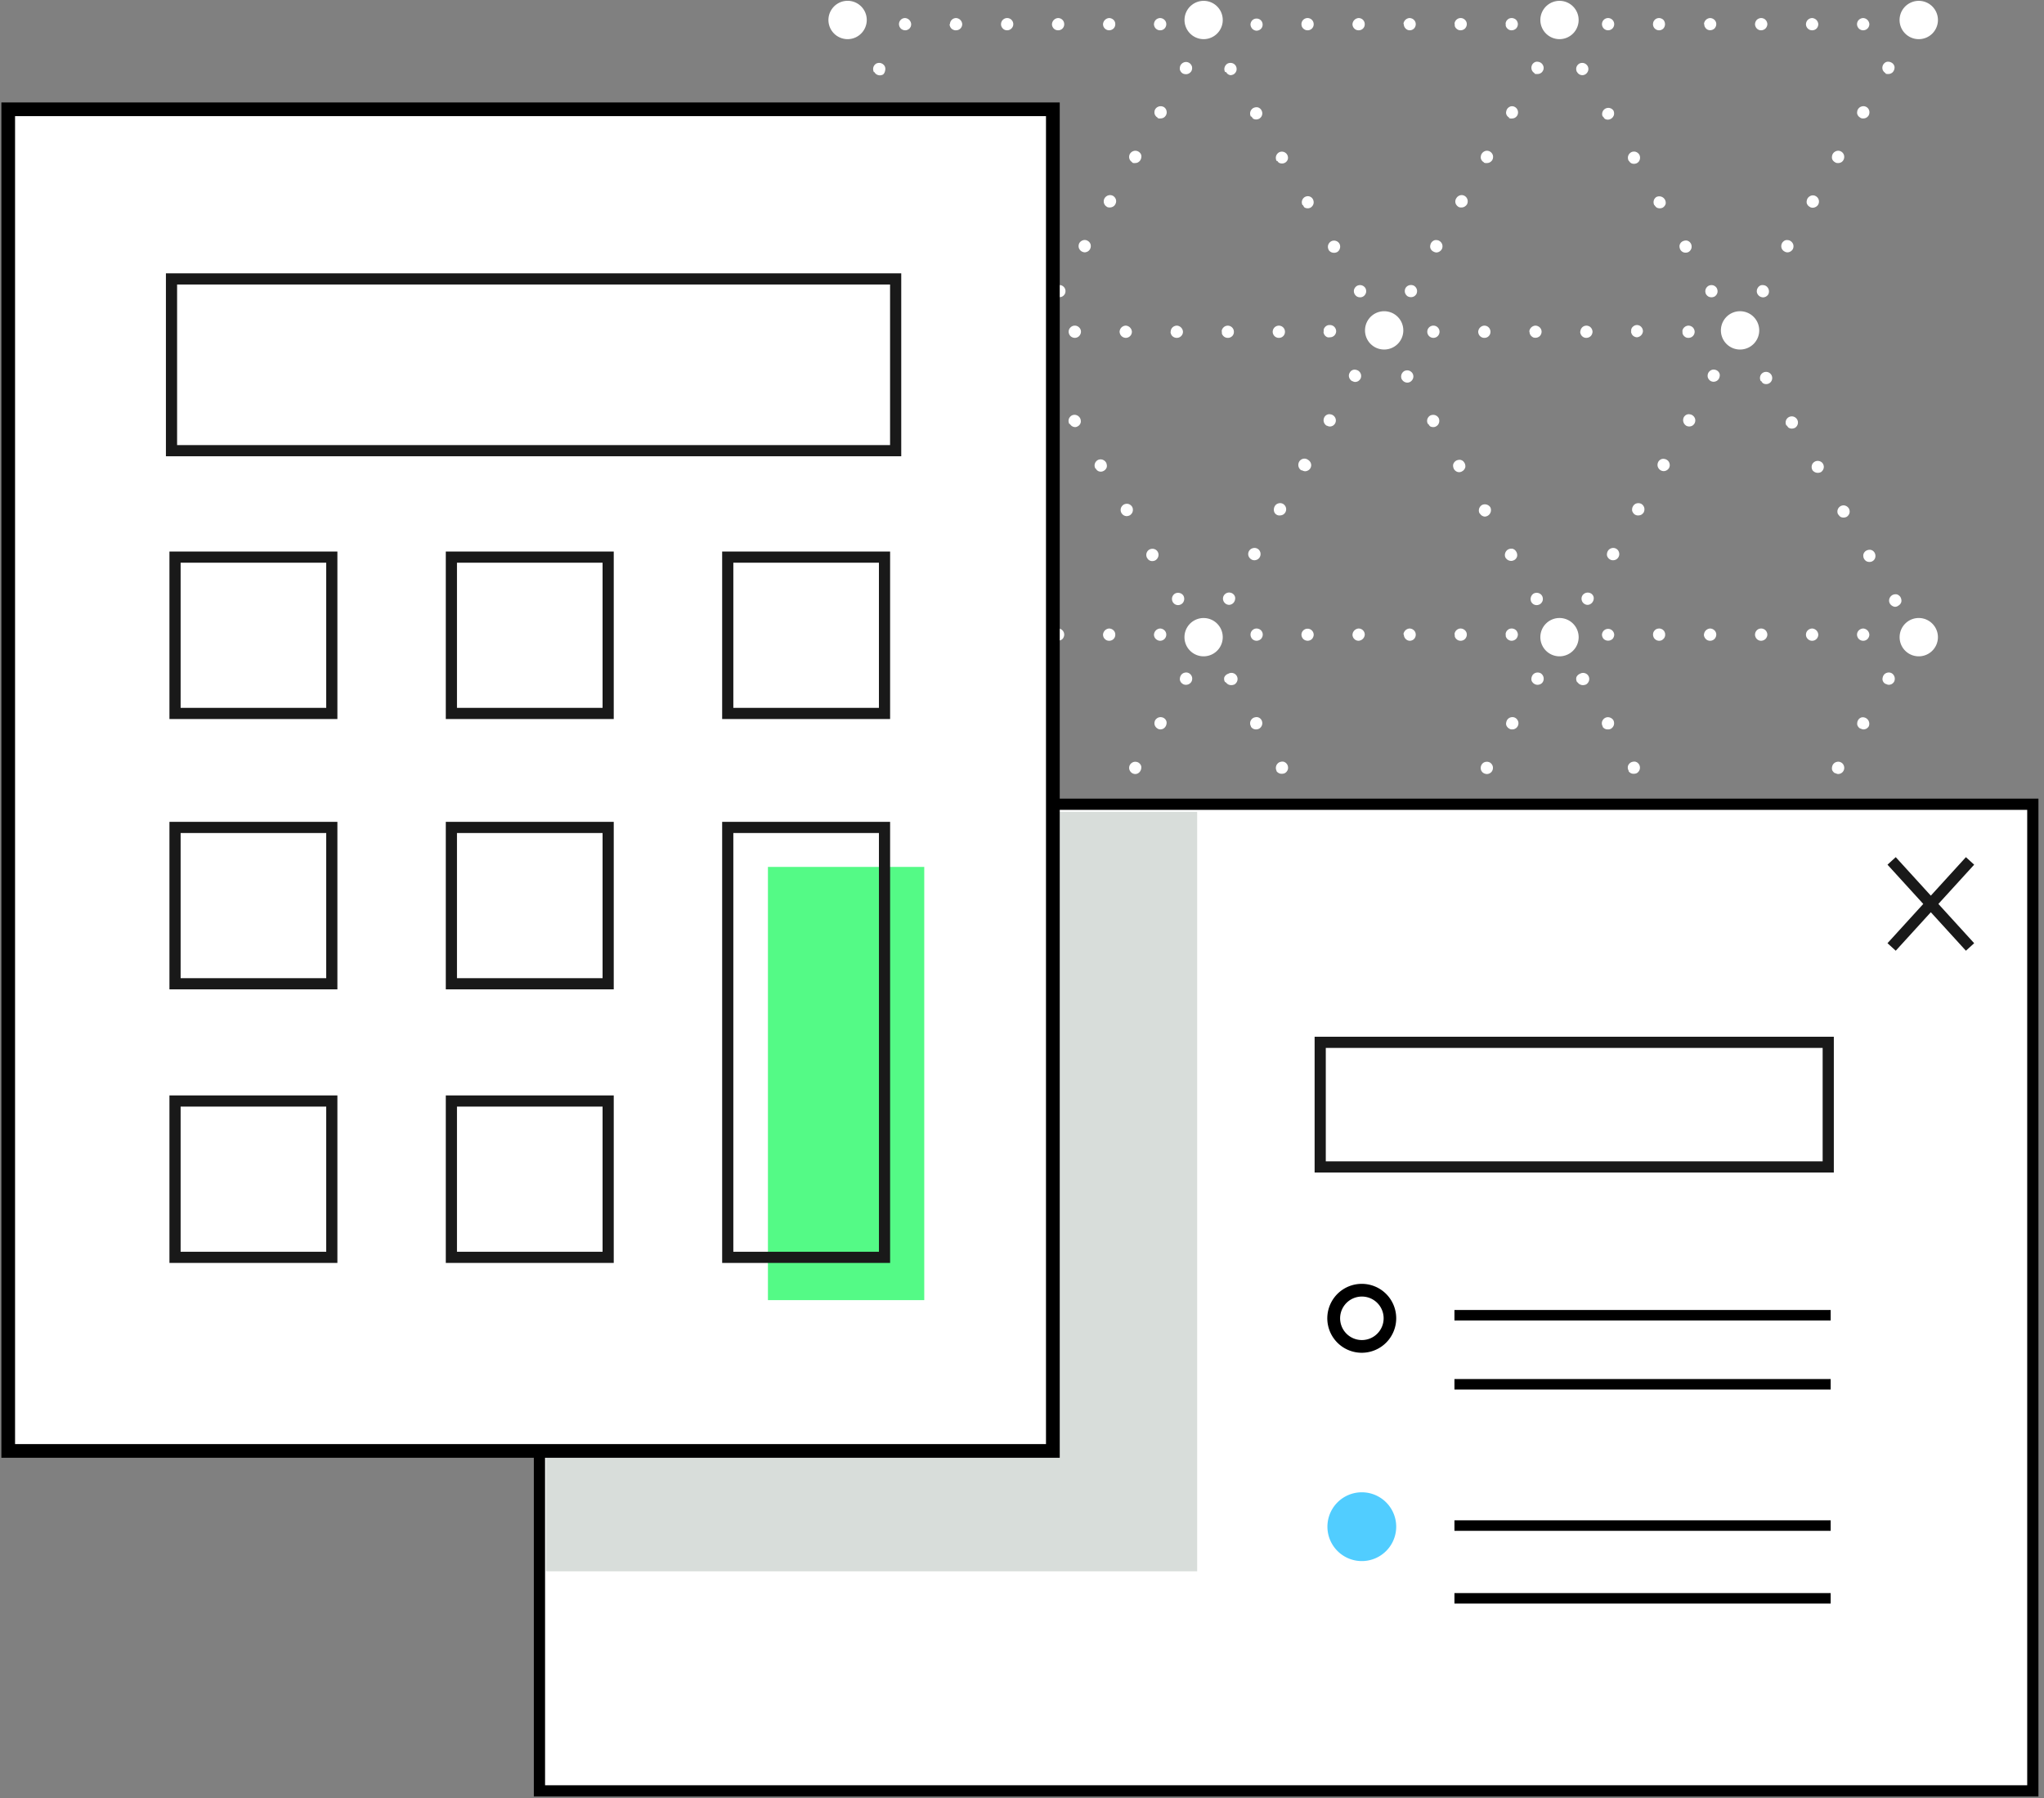 <svg width="366" height="322" fill="none" xmlns="http://www.w3.org/2000/svg"><rect width="100%" height="100%" fill="#808080" stroke="none"/><path d="M342.773 5.295a.945.945 0 0 1-.443 0 1.148 1.148 0 0 1-.35-.222 1.169 1.169 0 0 1-.327-.793 1.166 1.166 0 0 1 0-.408c.118-.265.329-.477.595-.595.206-.058.423-.058.63 0 .215.045.413.15.571.303.095.107.177.225.245.35a1.12 1.12 0 0 1 0 .409c.023.139.023.28 0 .42-.068.132-.15.257-.245.373a1.095 1.095 0 0 1-.676.163ZM315.12 53.078a1.172 1.172 0 0 1-.513-.665 1.09 1.09 0 0 1 .117-.828c.069-.125.16-.235.268-.327a1.01 1.01 0 0 1 .385-.198c.143-.023.288-.023.432 0 .143.021.282.069.408.14.24.154.416.392.494.667.077.275.05.57-.074.826-.103.169-.248.31-.42.408a1.1 1.1 0 0 1-.548.14 1.266 1.266 0 0 1-.549-.163Zm4.397-8.06a1.08 1.08 0 0 1-.524-.653 1.167 1.167 0 0 1 .104-.84c.07-.126.166-.237.28-.326a1.04 1.04 0 0 1 .374-.198c.142-.03.289-.03.431 0a.85.85 0 0 1 .408.14c.245.147.428.38.514.653.074.282.041.58-.094.84a1.16 1.16 0 0 1-.408.396 1.063 1.063 0 0 1-.56.152 1.04 1.04 0 0 1-.525-.163Zm4.526-7.988a1.062 1.062 0 0 1-.525-.654 1.08 1.08 0 0 1 0-.431c.023-.143.071-.28.14-.408.15-.248.387-.43.664-.513a1.031 1.031 0 0 1 .829.105 1.107 1.107 0 0 1 .419 1.492 1.05 1.05 0 0 1-.408.409c-.17.1-.363.157-.56.163a1.03 1.03 0 0 1-.455-.093l-.104-.07Zm4.525-7.99a1.056 1.056 0 0 1-.525-.653 1.358 1.358 0 0 1 0-.431c.023-.143.071-.28.14-.408.15-.248.387-.43.665-.513a1.058 1.058 0 0 1 .839.105c.246.143.427.377.502.653.074.281.042.581-.093.84-.09.174-.228.32-.397.42-.17.096-.364.144-.56.14a.895.895 0 0 1-.466-.083l-.105-.07Zm4.513-7.988a1.419 1.419 0 0 1-.326-.269 1.51 1.51 0 0 1-.199-.385 1.08 1.08 0 0 1 0-.431.902.902 0 0 1 .14-.408 1.08 1.08 0 0 1 .665-.502 1.086 1.086 0 0 1 1.155.372 1.166 1.166 0 0 1 .093 1.226 1.16 1.16 0 0 1-.408.408c-.17.098-.364.147-.56.14a.918.918 0 0 1-.466-.081l-.094-.07Zm4.537-7.966a1.17 1.17 0 0 1-.525-.653 1.168 1.168 0 0 1 .105-.84c.07-.127.166-.238.28-.327a.935.935 0 0 1 .385-.198c.139-.023.281-.023.42 0 .143.021.282.069.408.14.13.071.244.166.338.28.085.116.15.246.187.385a.9.9 0 0 1 0 .431c-.022.14-.07.274-.14.397a.979.979 0 0 1-.408.408 1.052 1.052 0 0 1-.56.14c-.158.01-.316-.01-.467-.058l-.023-.105ZM311.05 61.148a1.27 1.27 0 0 1-.42 0 1.416 1.416 0 0 1-.35-.233c-.103-.1-.185-.219-.245-.35a1.286 1.286 0 0 1 0-.42 1.099 1.099 0 0 1 .082-.431.978.978 0 0 1 .256-.362 1.02 1.02 0 0 1 .548-.291c.207-.059.424-.059.63 0a1.106 1.106 0 0 1 .688 1.038c.024.139.024.28 0 .42-.059.13-.142.25-.245.35a1.395 1.395 0 0 1-.349.233 1.287 1.287 0 0 1-.595.047ZM305.487 52.681a1.161 1.161 0 0 1-.093-.828c.082-.278.266-.514.513-.665a1.16 1.16 0 0 1 .828-.105 1.087 1.087 0 0 1 .665.502c.142.255.184.555.116.84-.08.282-.263.523-.513.676-.17.084-.358.127-.548.128a1.172 1.172 0 0 1-.56-.14 1.223 1.223 0 0 1-.408-.408Zm-4.595-7.966a1.182 1.182 0 0 1-.14-.408 1.024 1.024 0 0 1 0-.42 1.15 1.15 0 0 1 .186-.385c.089-.114.2-.21.327-.28.127-.068.265-.116.408-.14.139-.029.281-.029.42 0 .139.038.269.102.385.187.114.089.21.2.28.327.142.255.184.555.116.84-.08.282-.263.523-.513.676-.169.086-.358.13-.548.128a1.046 1.046 0 0 1-.548-.151 1.06 1.06 0 0 1-.373-.374Zm-4.665-7.966a1.157 1.157 0 0 1-.105-.828 1.08 1.08 0 0 1 .501-.665 1.165 1.165 0 0 1 1.633 1.237 1.17 1.17 0 0 1-.513.676 1.165 1.165 0 0 1-.548.129c-.196 0-.389-.047-.56-.14-.147-.11-.27-.25-.362-.409h-.046Zm-4.584-7.942a1.17 1.17 0 0 1-.117-.84c.077-.28.256-.52.502-.676a1.088 1.088 0 0 1 .828-.117c.282.08.524.264.677.514a1.162 1.162 0 0 1-.076 1.218 1.074 1.074 0 0 1-.321.286c-.171.093-.365.14-.56.14a1.08 1.08 0 0 1-.536-.14 1.055 1.055 0 0 1-.35-.385h-.047Zm-4.665-7.93a1.108 1.108 0 0 1 1.913-1.097c.131.255.165.55.093.828a1.161 1.161 0 0 1-1.061.817 1.09 1.09 0 0 1-.548-.14 1.168 1.168 0 0 1-.304-.409h-.093Zm-4.595-7.966a1.165 1.165 0 0 1-.117-.84c.081-.282.264-.524.513-.676.256-.133.551-.166.828-.094.278.083.515.266.665.513a1.072 1.072 0 0 1 .105.828 1.164 1.164 0 0 1-.501.665 1.028 1.028 0 0 1-.548.152 1.061 1.061 0 0 1-.945-.595v.047ZM278.803 5.517a1.275 1.275 0 0 1-.42 0 1.167 1.167 0 0 1-.595-.595 2.453 2.453 0 0 1 0-.42 1.286 1.286 0 0 1 0-.42c.059-.134.142-.257.245-.361.156-.147.35-.248.56-.292.212-.035.43-.011.63.07.139.043.268.12.373.222.195.213.302.492.303.78.023.14.023.282 0 .42-.06.128-.139.246-.233.35a1.344 1.344 0 0 1-.385.246c-.159.023-.32.023-.478 0ZM286.851 4.327a1.098 1.098 0 0 1 1.096-1.096 1.098 1.098 0 0 1 .775 1.871 1.098 1.098 0 0 1-1.551 0 1.098 1.098 0 0 1-.32-.775Zm9.143 0c0-.143.025-.285.07-.42.06-.128.139-.246.233-.35a1.18 1.18 0 0 1 .35-.245c.135-.05.277-.077.42-.081.293.007.572.123.782.326a1.17 1.17 0 0 1 0 1.54 1.082 1.082 0 0 1-1.552 0 .933.933 0 0 1-.233-.362 1.082 1.082 0 0 1-.081-.431l.011.023Zm9.121 0a1.163 1.163 0 0 1 1.096-1.096c.293.007.571.123.781.326a1.057 1.057 0 0 1 .327.77 1.166 1.166 0 0 1-.327.781 1.165 1.165 0 0 1-1.166.234 1.089 1.089 0 0 1-.361-.257 1.491 1.491 0 0 1-.234-.362 1.45 1.45 0 0 1-.07-.443l-.046.047Zm9.143 0c.007-.287.119-.56.315-.77.208-.2.482-.316.77-.326.145-.003.287.025.42.081a.917.917 0 0 1 .361.234c.109.1.193.223.245.361.06.132.091.275.094.42a1.168 1.168 0 0 1-.327.77c-.21.202-.489.32-.781.326a1.038 1.038 0 0 1-.793-.338 1.088 1.088 0 0 1-.234-.385.938.938 0 0 1-.07-.431v.058Zm9.121 0c.01-.288.126-.562.326-.77.21-.203.489-.32.782-.326a1.167 1.167 0 0 1 1.096 1.096c.002.144-.026.287-.082.42a1.01 1.01 0 0 1-.233.361c-.1.1-.219.18-.35.234-.277.11-.585.11-.863 0a1.162 1.162 0 0 1-.373-.257 1.248 1.248 0 0 1-.245-.397 1.15 1.15 0 0 1-.058-.443v.082Zm9.143 0a1.057 1.057 0 0 1 .327-.77c.21-.203.489-.32.781-.326a1.165 1.165 0 0 1 1.097 1.096 1.099 1.099 0 0 1-1.097 1.096.999.999 0 0 1-.455-.093 1.021 1.021 0 0 1-.361-.257 1.146 1.146 0 0 1-.292-.851v.105Z" fill="#fff"/><path d="M311.715 60.81c-.14.012-.28.012-.42 0a1.59 1.59 0 0 1-.35-.245 1.098 1.098 0 0 1 .56-1.854c.208-.064.432-.064.641 0 .129.056.248.135.35.233.21.211.331.496.338.793a1.263 1.263 0 0 1-.093.42 1.161 1.161 0 0 1-.607.583c-.135.045-.277.07-.419.07ZM338.399 108.056a1.09 1.09 0 0 1-.131-.405 1.082 1.082 0 0 1 .038-.423c.082-.278.266-.514.513-.665.122-.07.256-.117.396-.14.143-.029.29-.029.432 0 .141.038.272.105.385.199.114.084.21.191.28.314.068.128.116.265.14.409.029.138.029.281 0 .42a1.06 1.06 0 0 1-.514.664.999.999 0 0 1-.618.222 1.17 1.17 0 0 1-.525-.187 1.163 1.163 0 0 1-.396-.408Zm-4.595-7.966a.816.816 0 0 1-.14-.396.9.9 0 0 1 0-.432.984.984 0 0 1 .186-.385.943.943 0 0 1 .327-.28c.122-.07.257-.117.397-.14.142-.028.289-.028.431 0 .139.038.27.102.385.187.114.089.21.2.28.327.142.255.184.555.116.84a1.036 1.036 0 0 1-1.061.804 1.086 1.086 0 0 1-.548-.14 1.163 1.163 0 0 1-.373-.385Zm-4.665-7.965a1.167 1.167 0 0 1-.094-.828 1.17 1.17 0 0 1 .514-.665 1.07 1.07 0 0 1 .828-.105c.275.08.512.258.664.501.143.256.185.555.117.84-.08.282-.264.524-.513.677a1.312 1.312 0 0 1-.548.128 1.155 1.155 0 0 1-.56-.14c-.147-.11-.27-.25-.362-.408h-.046Zm-4.596-7.943a1.164 1.164 0 0 1-.116-.84 1.05 1.05 0 0 1 .186-.396c.093-.112.203-.206.327-.28a1.08 1.08 0 0 1 .828-.105 1.022 1.022 0 0 1 .665.502c.137.245.175.533.105.804a1.17 1.17 0 0 1-.478.665 1.259 1.259 0 0 1-.548.129 1.166 1.166 0 0 1-.969-.479Zm-4.665-7.989a1.114 1.114 0 0 1-.105-.827c.075-.278.255-.517.502-.666.255-.143.555-.184.84-.116.282.08.523.263.676.513a1.107 1.107 0 0 1-.396 1.516 1.368 1.368 0 0 1-.572.128 1.099 1.099 0 0 1-.536-.151 1.15 1.15 0 0 1-.315-.397h-.094Zm-4.595-7.965a1.163 1.163 0 0 1-.105-.828 1.077 1.077 0 0 1 .908-.805 1.104 1.104 0 0 1 1.238.942c.019.143.011.29-.027.428a1.085 1.085 0 0 1-.509.67 1.105 1.105 0 0 1-1.097-.012 1.148 1.148 0 0 1-.314-.395h-.094ZM343.963 116.582a1.162 1.162 0 0 1-.419-.082.957.957 0 0 1-.35-.256.907.907 0 0 1-.257-.338 1.065 1.065 0 0 1-.081-.42c.012-.29.134-.565.338-.77a.742.742 0 0 1 .35-.245c.2-.093.425-.118.641-.07.215.046.409.156.56.315.196.209.308.483.315.77a.806.806 0 0 1 0 .408.91.91 0 0 1-.222.35.882.882 0 0 1-.373.245.964.964 0 0 1-.502.093Z" fill="#fff"/><path d="M311.47 60.39a1.27 1.27 0 0 1-.42 0 1.858 1.858 0 0 1-.35-.245c-.103-.1-.186-.219-.245-.35a1.431 1.431 0 0 1 0-.443 1.12 1.12 0 0 1 0-.408c.058-.135.141-.258.245-.361a1.165 1.165 0 0 1 1.563 0c.098.106.176.228.233.361.024.135.024.273 0 .408a.755.755 0 0 1-.233.793c-.111.09-.228.172-.35.245a1.413 1.413 0 0 1-.443 0ZM283.747 108.15a1.055 1.055 0 0 1-.514-.665 1.103 1.103 0 0 1-.036-.424c.017-.142.061-.279.13-.404a1.16 1.16 0 0 1 .676-.513c.282-.075.581-.042.84.093.129.066.24.162.327.28a.985.985 0 0 1 .186.385c.029.142.029.289 0 .431a.981.981 0 0 1-.151.397c-.091.17-.229.312-.397.408a1.005 1.005 0 0 1-.548.163.99.99 0 0 1-.513-.151Zm4.525-7.989a1.03 1.03 0 0 1-.315-.28 1.009 1.009 0 0 1-.198-.385 1.08 1.08 0 0 1 0-.432c.022-.14.07-.274.14-.396a1.087 1.087 0 0 1 .664-.513 1.071 1.071 0 0 1 1.156.372c.088.114.151.246.186.386a1.1 1.1 0 0 1 .036.423c-.017.142-.061.28-.13.405a1.162 1.162 0 0 1-.396.42 1.226 1.226 0 0 1-.572.151c-.201.007-.4-.047-.571-.151Zm4.537-7.99a.939.939 0 0 1-.327-.28 1.176 1.176 0 0 1-.221-.42 1.302 1.302 0 0 1 0-.43.972.972 0 0 1 .151-.397 1.041 1.041 0 0 1 .653-.514c.283-.074.581-.041.84.094.25.152.433.394.513.676.07.282.036.58-.093.84a1.364 1.364 0 0 1-.408.408 1.17 1.17 0 0 1-.56.14.996.996 0 0 1-.548-.117Zm4.548-7.965a1.17 1.17 0 0 1-.525-.677 1.172 1.172 0 0 1 .105-.84c.07-.126.166-.237.28-.326a1.16 1.16 0 0 1 .385-.187c.142-.029.289-.029.432 0a.942.942 0 0 1 .396.14c.127.07.238.165.327.28.087.113.151.245.186.385a1.088 1.088 0 0 1-.093.828 1.17 1.17 0 0 1-.408.397c-.17.097-.364.149-.56.151a1.176 1.176 0 0 1-.525-.151Zm4.572-7.99a1.168 1.168 0 0 1-.42-1.515 1.066 1.066 0 0 1 .665-.514c.139-.029.281-.029.42 0a.935.935 0 0 1 .408.14c.252.148.44.385.525.665.069.28.031.574-.105.828a1.244 1.244 0 0 1-.408.408 1.174 1.174 0 0 1-1.085 0v-.011Zm4.397-7.988a1.164 1.164 0 0 1-.525-.665 1.162 1.162 0 0 1 .105-.828c.148-.252.385-.44.665-.525a1.16 1.16 0 0 1 .828.105c.126.066.237.157.326.268.094.112.161.244.199.385.029.142.029.29 0 .432a1.316 1.316 0 0 1-.14.408 1.079 1.079 0 0 1-.397.396 1.172 1.172 0 0 1-.548.152 1.173 1.173 0 0 1-.513-.128ZM279.77 116.267a1.072 1.072 0 0 1-1.096-1.096.853.853 0 0 1 0-.42.96.96 0 0 1 .233-.35c.155-.15.349-.255.56-.303.212-.041.431-.017.63.07a.804.804 0 0 1 .349.233c.107.1.193.219.257.35.049.135.077.276.082.42.002.148-.026.295-.082.431a.979.979 0 0 1-.257.362c-.18.181-.421.289-.676.303ZM274.207 107.8a1.169 1.169 0 0 1 .396-1.517c.257-.138.557-.176.84-.104.14.033.273.096.388.183.117.085.215.193.289.318.142.255.184.555.116.84-.08.282-.263.523-.513.676a1.3 1.3 0 0 1-.548.152 1.16 1.16 0 0 1-.56-.14 1.156 1.156 0 0 1-.408-.408Zm-4.595-7.884a1.08 1.08 0 0 1-.105-.84c.077-.28.255-.521.501-.677a1.295 1.295 0 0 1 .84-.14c.141.038.273.105.385.199.108.092.199.203.268.326.078.125.13.264.152.408.029.14.029.282 0 .42a.972.972 0 0 1-.187.385.927.927 0 0 1-.326.28 1.164 1.164 0 0 1-.549.152 1.167 1.167 0 0 1-.979-.537v.024Zm-4.665-7.966a1.162 1.162 0 0 1-.105-.84c.077-.28.255-.521.501-.676a1.166 1.166 0 0 1 1.516.396 1.164 1.164 0 0 1-.968 1.668 1.074 1.074 0 0 1-.56-.187 1.155 1.155 0 0 1-.384-.443v.082Zm-4.596-7.966a1.181 1.181 0 0 1-.14-.408 1.024 1.024 0 0 1 0-.42 1.01 1.01 0 0 1 .199-.385c.084-.114.191-.209.315-.28.124-.073.263-.121.408-.14.142-.029.289-.029.431 0 .139.039.27.102.385.187.109.092.2.203.268.327.08.118.131.255.152.396.029.142.029.29 0 .432-.042.14-.108.27-.198.384-.084.115-.191.21-.315.28a1.01 1.01 0 0 1-1.166 0 1.157 1.157 0 0 1-.385-.454l.046.081Zm-4.665-8.059a1.17 1.17 0 0 1-.116-.84c.08-.282.263-.523.513-.676.26-.13.557-.163.84-.093.282.08.523.263.676.513a1.17 1.17 0 0 1-.102 1.212 1.07 1.07 0 0 1-.318.28.93.93 0 0 1-.548.152 1.088 1.088 0 0 1-.548-.14 1.163 1.163 0 0 1-.315-.431l-.082.023Zm-4.665-7.966a1.165 1.165 0 0 1-.093-.84c.08-.282.263-.523.513-.676.255-.132.55-.165.828-.093.278.083.514.266.665.513a1.074 1.074 0 0 1 .105.828c-.08.276-.258.512-.502.665a1.017 1.017 0 0 1-.548.151 1.163 1.163 0 0 1-.548-.151 1.078 1.078 0 0 1-.397-.397h-.023ZM247.522 60.519a1.038 1.038 0 0 1-.42-.082 1.218 1.218 0 0 1-.594-.595 1.078 1.078 0 0 1-.082-.42 1.042 1.042 0 0 1 .082-.42c.059-.137.142-.263.244-.373.103-.094.221-.169.35-.221.271-.104.569-.104.84 0a.873.873 0 0 1 .595.594c.023.14.023.281 0 .42.023.139.023.281 0 .42a1.39 1.39 0 0 1-.222.35 1.23 1.23 0 0 1-.361.245 1.095 1.095 0 0 1-.432.082ZM255.57 59.399c0-.29.116-.57.321-.776a1.1 1.1 0 0 1 1.551 0 1.1 1.1 0 0 1 0 1.552 1.099 1.099 0 0 1-1.551 0 1.102 1.102 0 0 1-.321-.776Zm9.121 0a1.162 1.162 0 0 1 1.096-1.096c.29 0 .569.115.776.32.205.206.32.486.32.776a1.068 1.068 0 0 1-1.096 1.096 1.035 1.035 0 0 1-.42-.081 1.15 1.15 0 0 1-.361-.245 1.033 1.033 0 0 1-.234-.362 1.08 1.08 0 0 1-.081-.431v.023Zm9.143 0a1.168 1.168 0 0 1 1.097-1.096c.292.007.571.123.781.326a1.057 1.057 0 0 1 .327.77 1.166 1.166 0 0 1-.327.781 1.16 1.16 0 0 1-1.166.234 1.296 1.296 0 0 1-.362-.257 1.179 1.179 0 0 1-.233-.361 1.177 1.177 0 0 1-.07-.444l-.047.047Zm9.144 0c.007-.287.119-.561.315-.77a1.086 1.086 0 0 1 1.166-.245.921.921 0 0 1 .362.233 1.168 1.168 0 0 1 .338.782 1.166 1.166 0 0 1-.327.781 1.166 1.166 0 0 1-.781.315 1.095 1.095 0 0 1-.432-.081 1.186 1.186 0 0 1-.361-.257 1.08 1.08 0 0 1-.233-.385.946.946 0 0 1-.07-.443l.023.07Zm9.12 0a1.18 1.18 0 0 1 0-.443c.047-.14.118-.27.21-.385a1.57 1.57 0 0 1 .35-.268c.135-.063.282-.098.432-.105a1.044 1.044 0 0 1 .769.315c.203.21.32.488.327.781a1.17 1.17 0 0 1-1.096 1.096 1.166 1.166 0 0 1-.723-.326c-.188-.2-.3-.461-.315-.735l.046.07Zm9.144 0a1.057 1.057 0 0 1 .327-.77c.21-.203.488-.32.781-.326.288.009.562.126.77.326.2.208.316.482.326.77 0 .29-.115.57-.32.776-.207.205-.486.32-.776.32a.984.984 0 0 1-.455-.081 1.168 1.168 0 0 1-.606-.665 1.124 1.124 0 0 1 0-.455l-.047.105Z" fill="#fff"/><path d="M247.254 60.39a1.167 1.167 0 0 1-.77-.315 1.082 1.082 0 0 1 0-1.55c.1-.103.219-.186.35-.246.21-.06.431-.06.641 0 .216.036.415.139.572.292a1.07 1.07 0 0 1 .326.77c.023.143.023.288 0 .431-.056.13-.135.248-.233.35-.117.113-.255.2-.408.257-.158.032-.32.037-.478.011ZM219.544 108.149a1.168 1.168 0 0 1-.514-.664 1.103 1.103 0 0 1-.036-.424c.017-.142.061-.28.13-.404.148-.252.385-.44.664-.525a1.16 1.16 0 0 1 .852.105 1.045 1.045 0 0 1 .513.665c.029.142.029.289 0 .431a1.17 1.17 0 0 1-.14.397c-.091.17-.229.312-.396.408a1.08 1.08 0 0 1-.549.163 1.217 1.217 0 0 1-.524-.152Zm4.525-7.989a1.163 1.163 0 0 1-.525-.664 1.073 1.073 0 0 1 .108-.835c.073-.125.169-.235.286-.321.116-.088.247-.15.387-.186a1.086 1.086 0 0 1 .839.09 1.08 1.08 0 0 1 .514.668c.073.278.039.573-.093.828a1.09 1.09 0 0 1-.408.42c-.171.097-.364.15-.56.152a1 1 0 0 1-.548-.152Zm4.548-7.989a.955.955 0 0 1-.501-.7 1.024 1.024 0 0 1 0-.42c.021-.143.069-.282.14-.407.07-.128.164-.238.278-.327.115-.087.247-.152.386-.187a1.066 1.066 0 0 1 .829.094c.247.15.43.387.513.664a1.102 1.102 0 0 1-.502 1.248c-.171.097-.364.15-.56.152a.918.918 0 0 1-.583-.117Zm4.397-7.965a1.07 1.07 0 0 1-.319-.288 1.162 1.162 0 0 1-.077-1.228.955.955 0 0 1 .303-.35 1.075 1.075 0 0 1 .886-.199c.152.038.295.105.42.199.245.147.428.38.513.653a1.06 1.06 0 0 1-.105.84 1.024 1.024 0 0 1-.408.396 1.177 1.177 0 0 1-.548.152 1.556 1.556 0 0 1-.56-.175h-.105Zm4.525-7.99a1.164 1.164 0 0 1-.501-.676 1.167 1.167 0 0 1 .105-.84 1.054 1.054 0 0 1 .665-.513c.142-.029.289-.029.431 0 .145.018.283.066.408.14.248.15.431.387.513.665a1.085 1.085 0 0 1-1.073 1.376 1.096 1.096 0 0 1-.431-.128l-.117-.023Zm4.549-7.988a1.167 1.167 0 0 1-.513-.665 1.004 1.004 0 0 1-.035-.426.998.998 0 0 1 .14-.402c.07-.127.159-.242.268-.339.115-.085.246-.149.385-.186a.898.898 0 0 1 .431 0c.144.023.281.071.408.14.248.15.431.387.514.665a1.1 1.1 0 0 1 .036.423c-.017.142-.061.28-.13.405a1.364 1.364 0 0 1-.408.408 1.167 1.167 0 0 1-.56.14 1.05 1.05 0 0 1-.42-.129l-.116-.034ZM215.555 116.267a1.074 1.074 0 0 1-.758-.303.86.86 0 0 1-.245-.373.853.853 0 0 1 0-.42.853.853 0 0 1 0-.42.86.86 0 0 1 .245-.35 1.037 1.037 0 0 1 1.166-.233.813.813 0 0 1 .35.233.88.88 0 0 1 .245.35.853.853 0 0 1 0 .42.853.853 0 0 1 0 .42.888.888 0 0 1-.245.373 1.088 1.088 0 0 1-.758.303ZM210.004 107.8a1.166 1.166 0 0 1-.117-.84 1.16 1.16 0 0 1 .502-.676 1.16 1.16 0 0 1 .839-.105 1.071 1.071 0 0 1 .688.501 1.167 1.167 0 0 1-.093 1.231 1.086 1.086 0 0 1-.326.285 1.235 1.235 0 0 1-.537.152 1.165 1.165 0 0 1-.548-.14 1.164 1.164 0 0 1-.408-.408Zm-4.595-7.884a1.108 1.108 0 0 1 .396-1.516c.253-.136.548-.174.828-.106a1.067 1.067 0 0 1 .671.508 1.064 1.064 0 0 1 .099.834c-.077.28-.256.521-.502.676a1.16 1.16 0 0 1-.548.152.99.99 0 0 1-.548-.14.959.959 0 0 1-.396-.432v.024Zm-4.596-8.048a1.17 1.17 0 0 1-.116-.84c.08-.282.263-.523.513-.676a1.17 1.17 0 0 1 .84-.117c.282.081.523.264.676.514.135.259.168.558.093.84-.08.282-.263.523-.513.676-.169.09-.357.141-.548.151a1.162 1.162 0 0 1-.548-.151 1.073 1.073 0 0 1-.397-.42v.023Zm-4.665-7.977a1.089 1.089 0 0 1-.116-.828c.08-.282.263-.524.513-.677a1.098 1.098 0 0 1 .828-.093c.275.08.512.259.665.502.074.124.121.263.14.408.029.142.029.289 0 .431a1.056 1.056 0 0 1-.514.653 1.003 1.003 0 0 1-.548.164.993.993 0 0 1-.548-.152 1.033 1.033 0 0 1-.373-.431l-.047.023Zm-4.665-7.966a1.175 1.175 0 0 1-.117-.84 1.17 1.17 0 0 1 .514-.676 1.091 1.091 0 0 1 .828-.093c.277.082.514.266.664.513.08.122.128.262.14.408a.957.957 0 0 1-.186.805c-.089.114-.2.21-.327.28a.903.903 0 0 1-.548.151 1.166 1.166 0 0 1-.49-.163 1.177 1.177 0 0 1-.385-.408l-.093.023Zm-4.665-7.965a1.165 1.165 0 0 1 .092-1.227 1.07 1.07 0 0 1 1.156-.383 1.097 1.097 0 0 1 .77 1.341c-.08.277-.258.512-.502.665a.988.988 0 0 1-.548.152 1.157 1.157 0 0 1-.56-.14 1.17 1.17 0 0 1-.268-.432l-.14.023Z" fill="#fff"/><path d="M183.225 60.519a.85.85 0 0 1-.419 0 .801.801 0 0 1-.35-.245.728.728 0 0 1-.245-.35.853.853 0 0 1 0-.42c.007-.293.123-.572.326-.782a1.164 1.164 0 0 1 1.19-.222c.138.049.265.124.373.222.198.213.312.492.315.782a1.234 1.234 0 0 1-.315.77.88.88 0 0 1-.373.245.919.919 0 0 1-.502 0Z" fill="#D1B5FF"/><path d="M191.354 59.399a1.057 1.057 0 0 1 .327-.77 1.086 1.086 0 0 1 1.551 0 1.057 1.057 0 0 1 .327.77 1.169 1.169 0 0 1-.327.77c-.203.206-.48.324-.77.326a1.166 1.166 0 0 1-.781-.315 1.164 1.164 0 0 1-.327-.781Zm9.121 0c.013-.29.134-.565.338-.77.208-.2.482-.316.77-.326a1.165 1.165 0 0 1 1.096 1.096 1.097 1.097 0 0 1-1.096 1.096 1.168 1.168 0 0 1-.782-.338 1.163 1.163 0 0 1-.326-.781v.023Zm9.155 0a1.048 1.048 0 0 1 .315-.77c.21-.203.489-.32.781-.326a1.163 1.163 0 0 1 1.097 1.096 1.1 1.1 0 0 1-1.097 1.096 1.164 1.164 0 0 1-.816-.326c-.1-.109-.18-.236-.233-.373a.946.946 0 0 1-.07-.444l.023.047Zm9.121 0a1.069 1.069 0 0 1 .326-.77 1.091 1.091 0 0 1 1.678.167 1.1 1.1 0 0 1 .188.603 1.02 1.02 0 0 1-.07.42 1.178 1.178 0 0 1-.233.361 1.416 1.416 0 0 1-.35.234 1.08 1.08 0 0 1-.42.081 1.153 1.153 0 0 1-.443-.081 1.01 1.01 0 0 1-.373-.257 1.168 1.168 0 0 1-.245-.373 1.124 1.124 0 0 1 0-.455l-.058.07Zm9.143 0a1.1 1.1 0 0 1 1.872-.776c.205.207.321.486.321.776a1.07 1.07 0 0 1-1.097 1.096.99.99 0 0 1-.443-.093.893.893 0 0 1-.361-.257 1.098 1.098 0 0 1-.292-.828v.082Zm9.144 0a1.262 1.262 0 0 1 0-.467c.056-.145.139-.28.245-.396.108-.114.24-.205.385-.268.148-.059.308-.082.466-.07a1.112 1.112 0 0 1 .782.315c.207.208.327.487.338.781a1.1 1.1 0 0 1-1.097 1.096 1.183 1.183 0 0 1-.443 0 1.054 1.054 0 0 1-.63-.583.972.972 0 0 1-.093-.431l.047.023Z" fill="#fff"/><path d="M247.522 172.33a.85.85 0 0 1-.419 0 .915.915 0 0 1-.35-.245.725.725 0 0 1-.245-.349 1.234 1.234 0 0 1 0-.42 1.17 1.17 0 0 1 .326-.77.827.827 0 0 1 .362-.233c.209-.066.433-.066.641 0 .213.036.409.138.56.291.196.209.308.483.315.77.023.139.023.281 0 .42-.048.13-.124.249-.222.35a1.173 1.173 0 0 1-.454.245 1.262 1.262 0 0 1-.514-.059ZM255.57 171.187a1.073 1.073 0 1 1 .315.782 1.172 1.172 0 0 1-.315-.782Zm9.121 0c.01-.288.126-.562.326-.769a1.08 1.08 0 0 1 .77-.327c.29 0 .569.115.776.321a1.1 1.1 0 0 1 0 1.551 1.104 1.104 0 0 1-1.196.239 1.143 1.143 0 0 1-.361-.245 1.03 1.03 0 0 1-.234-.362 1.076 1.076 0 0 1-.081-.431v.023Zm9.143 0a1.097 1.097 0 0 1 1.097-1.096c.29.003.569.117.781.315a1.094 1.094 0 0 1 0 1.563 1.161 1.161 0 0 1-1.166.233 1.297 1.297 0 0 1-.362-.257 1.184 1.184 0 0 1-.233-.373 1.04 1.04 0 0 1-.07-.431l-.047.046Zm9.144 0c.007-.287.119-.561.315-.769a1.05 1.05 0 0 1 .758-.327c.295.001.578.113.793.315.208.209.328.487.338.781a1.164 1.164 0 0 1-.326.782 1.172 1.172 0 0 1-.782.315 1.095 1.095 0 0 1-.804-.339.917.917 0 0 1-.234-.385 1.179 1.179 0 0 1 0-.443l-.058.07Zm9.12 0c.007-.292.124-.571.327-.781a1.166 1.166 0 0 1 1.551 0 1.098 1.098 0 0 1 .243 1.205 1.108 1.108 0 0 1-.243.358 1.113 1.113 0 0 1-.55.282 1.082 1.082 0 0 1-.989-.317 1.312 1.312 0 0 1-.234-.385 1.17 1.17 0 0 1-.058-.455l-.047.093Zm9.144 0a1.095 1.095 0 0 1 .082-.431c.059-.132.138-.253.233-.362.105-.102.227-.185.361-.245.137-.056.284-.084.432-.081.288.01.562.126.77.326.2.208.316.482.326.77 0 .29-.115.569-.32.776-.207.205-.486.32-.776.32a1.138 1.138 0 0 1-.443-.081 1.004 1.004 0 0 1-.315-.234 1.048 1.048 0 0 1-.233-.385 1.165 1.165 0 0 1-.059-.443l-.058.07ZM311.47 172.179c-.14.011-.28.011-.42 0a1.17 1.17 0 0 1-.595-.595 1.287 1.287 0 0 1 0-.42 1.43 1.43 0 0 1 0-.443 1.073 1.073 0 0 1 1.026-.642c.287-.002.566.102.782.292a.744.744 0 0 1 .233.793c.023.139.023.281 0 .42a1.166 1.166 0 0 1-.583.595 2.978 2.978 0 0 1-.443 0ZM183.226 172.33a.853.853 0 0 1-.42 0 1.055 1.055 0 0 1-.35-.245.937.937 0 0 1-.245-.35.991.991 0 0 1-.081-.419.81.81 0 0 1 0-.409 1.006 1.006 0 0 1 .595-.594 1.016 1.016 0 0 1 .828 0 .957.957 0 0 1 .373.233c.188.214.298.485.315.77a1.164 1.164 0 0 1-.315.769 1.173 1.173 0 0 1-.373.245.752.752 0 0 1-.327 0ZM191.354 171.187c.007-.292.124-.571.327-.781a1.167 1.167 0 0 1 1.551 0c.203.21.32.489.327.781a1.17 1.17 0 0 1-.327.77 1.166 1.166 0 0 1-.77.327 1.17 1.17 0 0 1-.781-.315c-.203-.21-.32-.49-.327-.782Zm9.121 0c.013-.29.134-.564.338-.769a1.054 1.054 0 0 1 1.234-.216c.146.071.273.172.373.298a1.106 1.106 0 0 1 .221.907c-.033.157-.1.306-.196.436a1.109 1.109 0 0 1-1.294.359 1.233 1.233 0 0 1-.361-.245 1.5 1.5 0 0 1-.234-.361 1.084 1.084 0 0 1-.081-.432v.023Zm9.155 0a1.103 1.103 0 0 1 .315-.781 1.17 1.17 0 0 1 .781-.315 1.07 1.07 0 0 1 .77.327 1.091 1.091 0 0 1-.167 1.678c-.178.12-.387.185-.603.188a1.17 1.17 0 0 1-.816-.327c-.1-.108-.18-.236-.233-.373a.947.947 0 0 1-.07-.443l.023.046Zm9.121 0a1.164 1.164 0 0 1 1.096-1.096 1.076 1.076 0 0 1 1.096 1.096 1.009 1.009 0 0 1-.303.77c-.1.103-.219.185-.35.245a1.18 1.18 0 0 1-.863 0 1.023 1.023 0 0 1-.373-.257 1.06 1.06 0 0 1-.245-.384 1.184 1.184 0 0 1 0-.444l-.058.07Zm9.143 0a1.11 1.11 0 0 1 1.322-1.098 1.11 1.11 0 1 1-.669 2.101 1.104 1.104 0 0 1-.653-1.096v.093Zm9.144 0c0-.143.023-.284.07-.42.057-.133.135-.255.233-.361a1.106 1.106 0 0 1 .77-.338c.295.001.578.113.793.315.203.21.319.488.326.781a1.18 1.18 0 0 1-.157.503 1.183 1.183 0 0 1-.857.564 1.168 1.168 0 0 1-.525-.052.987.987 0 0 1-.362-.257.915.915 0 0 1-.233-.385 1.167 1.167 0 0 1-.058-.443v.093Z" fill="#D1B5FF"/><path d="M247.254 172.179a1.167 1.167 0 0 1-.77-.338 1.17 1.17 0 0 1-.327-.758c.005-.297.122-.58.327-.794a3.04 3.04 0 0 1 .35-.244c.208-.065.432-.065.641 0a1.072 1.072 0 0 1 .814.649 1.1 1.1 0 0 1-.242 1.205 1.169 1.169 0 0 1-.793.28ZM153.17 116.267a1.287 1.287 0 0 1-.42 0 1.822 1.822 0 0 1-.373-.233 2.38 2.38 0 0 1-.234-.362 1.355 1.355 0 0 1 0-.431c.004-.285.112-.559.304-.77a1.162 1.162 0 0 1 1.563 0c.102.1.185.219.244.35.024.138.024.281 0 .42.024.143.024.289 0 .431a1.173 1.173 0 0 1-.244.362 1.443 1.443 0 0 1-.35.233 1.156 1.156 0 0 1-.49 0ZM157.146 108.149a1.17 1.17 0 0 1-.513-.664 1.099 1.099 0 0 1 .758-1.342c.282-.074.581-.042.84.094.247.15.43.387.513.665a1.092 1.092 0 0 1-.093.828 1.174 1.174 0 0 1-.397.408c-.164.102-.354.16-.548.163a1.033 1.033 0 0 1-.56-.152Zm4.537-7.989a1.163 1.163 0 0 1-.525-.664 1.168 1.168 0 0 1 .105-.828 1.044 1.044 0 0 1 .665-.514 1.08 1.08 0 0 1 1.154.372c.088.115.152.246.187.386a1.088 1.088 0 0 1-.093.828 1.062 1.062 0 0 1-.945.572.995.995 0 0 1-.595-.152h.047Zm4.525-7.989a1.035 1.035 0 0 1-.325-.278 1.04 1.04 0 0 1-.188-.386 1.1 1.1 0 0 1 .093-.829c.151-.247.388-.43.665-.513.278-.072.573-.038.828.094.252.148.44.385.525.664.069.28.032.575-.105.828-.09.175-.227.32-.396.42a1.165 1.165 0 0 1-.549.152.993.993 0 0 1-.548-.152Zm4.526-7.989a1.17 1.17 0 0 1-.514-.665 1.1 1.1 0 0 1-.036-.423 1.164 1.164 0 0 1 .783-.953 1.073 1.073 0 0 1 1.353.77c.067.285.025.584-.117.84a1.063 1.063 0 0 1-.397.396 1.156 1.156 0 0 1-.548.152 1.02 1.02 0 0 1-.524-.117Zm4.536-7.989a.93.93 0 0 1-.326-.28 1.157 1.157 0 0 1-.198-.385 1.302 1.302 0 0 1 0-.431.978.978 0 0 1 .151-.397 1.08 1.08 0 0 1 .653-.513c.143-.029.29-.029.432 0 .289.043.55.193.735.42.085.116.148.246.186.385.029.139.029.281 0 .42a1.181 1.181 0 0 1-.14.408 1.16 1.16 0 0 1-.408.397 1.102 1.102 0 0 1-.536.151.992.992 0 0 1-.549-.175Zm4.526-7.965a1.17 1.17 0 0 1-.514-.677 1.167 1.167 0 0 1 .094-.84 1.052 1.052 0 0 1 .664-.501 1.08 1.08 0 0 1 .829.105 1.063 1.063 0 0 1 .524.653c.03.142.03.29 0 .431a1.282 1.282 0 0 1-.14.409 1.068 1.068 0 0 1-.396.396 1.163 1.163 0 0 1-.548.152 1.255 1.255 0 0 1-.513-.128ZM184.87 60.39a1.27 1.27 0 0 1-.42 0 1.154 1.154 0 0 1-.35-.245 1.083 1.083 0 0 1-.326-.793 1.063 1.063 0 0 1 .081-.42c.06-.13.142-.25.245-.35a.97.97 0 0 1 .35-.233 1.042 1.042 0 0 1 .84 0 .872.872 0 0 1 .35.233c.102.1.185.22.245.35.06.132.088.276.081.42a.929.929 0 0 1-.081.432 1.185 1.185 0 0 1-.245.361 1.891 1.891 0 0 1-.35.245 1.27 1.27 0 0 1-.42 0Z" fill="#D1B5FF"/><path d="M279.816 5.295a1.085 1.085 0 0 1-.77-.303 1.168 1.168 0 0 1-.326-.793 1.072 1.072 0 0 1 .326-.77 1.01 1.01 0 0 1 .992-.292c.213.042.411.143.571.292.092.102.163.22.21.35a.853.853 0 0 1 0 .42c.002.293-.106.576-.303.793a1.543 1.543 0 0 1-.373.233 1.653 1.653 0 0 1-.327.07ZM252.094 53.078a1.172 1.172 0 0 1-.513-.665 1.167 1.167 0 0 1 .094-.828 1.081 1.081 0 0 1 .676-.513c.282-.075.581-.042.84.093.247.15.43.387.513.665.072.277.038.572-.093.828a1.224 1.224 0 0 1-.409.408 1.154 1.154 0 0 1-.559.14 1.315 1.315 0 0 1-.549-.128Zm4.526-8.06a1.058 1.058 0 0 1-.514-.653 1.08 1.08 0 0 1 0-.431c.024-.142.072-.281.14-.408.07-.127.166-.238.28-.327a1.17 1.17 0 0 1 .385-.198c.142-.03.289-.03.432 0 .142.012.278.06.396.14a1.108 1.108 0 0 1 .42 1.493 1.16 1.16 0 0 1-.968.572 1.355 1.355 0 0 1-.571-.187Zm4.525-7.988a1.01 1.01 0 0 1-.315-.28 1.031 1.031 0 0 1-.226-.832 1.04 1.04 0 0 1 .168-.428c.146-.245.38-.428.653-.513a1.057 1.057 0 0 1 .839.105c.246.143.427.378.502.653.078.28.049.58-.082.84a1.221 1.221 0 0 1-.408.408 1.07 1.07 0 0 1-.56.163 1.167 1.167 0 0 1-.56-.093l-.011-.023Zm4.537-7.99a.938.938 0 0 1-.327-.28.913.913 0 0 1-.187-.384.853.853 0 0 1 0-.42.903.903 0 0 1 .14-.408c.147-.246.381-.428.654-.513a1.057 1.057 0 0 1 .839.105c.245.147.428.38.513.653.075.281.042.581-.093.84-.099.168-.24.308-.408.408a1.062 1.062 0 0 1-.56.151.978.978 0 0 1-.548-.082l-.023-.07Zm4.548-7.988a1.047 1.047 0 0 1-.326-.269 1.008 1.008 0 0 1-.199-.385.9.9 0 0 1 0-.431c.024-.143.071-.281.14-.408.151-.248.387-.43.665-.514.258-.059.53-.017.758.117a1.1 1.1 0 0 1 .513.665c.075.282.042.581-.093.84-.1.168-.24.308-.408.408a1.164 1.164 0 0 1-.56.14.909.909 0 0 1-.525-.082l.035-.081Zm4.537-7.966a1.07 1.07 0 0 1-.513-.653 1.166 1.166 0 0 1 .093-.84c.07-.127.166-.238.28-.327.112-.093.244-.16.385-.198a1.332 1.332 0 0 1 .84.14c.247.15.43.387.513.665a1.02 1.02 0 0 1-.105.828.984.984 0 0 1-.408.408c-.17.1-.364.148-.56.14a1.166 1.166 0 0 1-.525-.058v-.105ZM248.117 61.148a1.034 1.034 0 0 1-.77-.303.918.918 0 0 1-.245-.35.948.948 0 0 1 0-.443 1.077 1.077 0 0 1 .082-.42c.06-.13.142-.25.245-.35a.969.969 0 0 1 .35-.233 1.042 1.042 0 0 1 .84 0 .806.806 0 0 1 .349.233 1.103 1.103 0 0 1 .339.77c.023.147.023.296 0 .443-.057.132-.14.251-.245.35a1.174 1.174 0 0 1-.443.268 1.047 1.047 0 0 1-.502.035ZM242.577 52.681a1.09 1.09 0 0 1-.117-.828c.083-.278.266-.514.513-.665.257-.139.556-.176.84-.105.28.077.521.256.676.502.139.256.176.556.105.84a1.16 1.16 0 0 1-.525.676 1.018 1.018 0 0 1-.548.128 1.1 1.1 0 0 1-.548-.14 1.17 1.17 0 0 1-.396-.408Zm-4.665-7.966a1.09 1.09 0 0 1-.094-.828c.083-.277.266-.514.513-.664a1.083 1.083 0 0 1 .828-.105 1.08 1.08 0 0 1 .671.506 1.076 1.076 0 0 1 .099.835 1.095 1.095 0 0 1-.501.676 1.315 1.315 0 0 1-.548.129c-.2.002-.397-.046-.572-.14a1.092 1.092 0 0 1-.42-.409h.024Zm-4.666-7.965a1.089 1.089 0 0 1 .554-1.55c.195-.074.409-.091.613-.048a1.04 1.04 0 0 1 .664.501c.143.256.185.555.117.84a1.17 1.17 0 0 1-.513.676 1.165 1.165 0 0 1-.548.129 1.164 1.164 0 0 1-.548-.152 1.061 1.061 0 0 1-.245-.396h-.094Zm-4.665-7.943a1.226 1.226 0 0 1-.093-.84 1.17 1.17 0 0 1 .513-.676 1.094 1.094 0 0 1 1.552.555 1.1 1.1 0 0 1 .058.611 1.046 1.046 0 0 1-.514.677 1.09 1.09 0 0 1-.548.14c-.191-.001-.38-.05-.548-.14a1.158 1.158 0 0 1-.28-.327h-.14Zm-4.595-7.93a1.168 1.168 0 0 1-.105-.84c.077-.28.256-.521.502-.677a1.291 1.291 0 0 1 .839-.14c.141.038.273.106.385.199a.877.877 0 0 1 .268.326 1.073 1.073 0 0 1 .117.828 1.079 1.079 0 0 1-.501.665 1.168 1.168 0 0 1-.56.152c-.188 0-.373-.048-.537-.14a1.23 1.23 0 0 1-.268-.374h-.14Zm-4.607-7.966a1.08 1.08 0 0 1-.14-.41 1.08 1.08 0 0 1 .035-.43c.081-.282.264-.523.513-.676.259-.135.558-.169.84-.094a1.087 1.087 0 0 1 .665.513c.136.254.174.549.105.829a1.161 1.161 0 0 1-.502.664c-.173.091-.363.143-.559.152a1.07 1.07 0 0 1-.385-.128 1.003 1.003 0 0 1-.397-.432l-.175.012ZM215.87 5.516a1.152 1.152 0 0 1-1.015-.676 1.105 1.105 0 0 1-.093-.42 1.233 1.233 0 0 1 0-.42c.057-.139.14-.265.245-.373.102-.094.22-.17.349-.221a1.06 1.06 0 0 1 .63 0 1.027 1.027 0 0 1 .805.653.853.853 0 0 1 0 .42.853.853 0 0 1 0 .42 1.007 1.007 0 0 1-.245.35c-.187.176-.422.29-.676.326v-.059ZM223.916 4.327c.027-.27.147-.52.338-.712.2-.186.462-.29.735-.291a1.078 1.078 0 0 1 .783.314c.102.102.183.224.236.359.054.134.081.278.077.423 0 .279-.109.547-.303.747-.207.2-.481.316-.77.326a.91.91 0 0 1-.431-.105.9.9 0 0 1-.362-.256 1.317 1.317 0 0 1-.233-.385 1.178 1.178 0 0 1-.07-.42Zm9.121 0a1.098 1.098 0 0 1 1.096-1.096 1.098 1.098 0 0 1 1.096 1.096 1.058 1.058 0 0 1-.314.782 1.072 1.072 0 0 1-.782.314 1.038 1.038 0 0 1-.42-.081 1.162 1.162 0 0 1-.606-.607 1.348 1.348 0 0 1-.07-.431v.023Zm9.143 0a1.169 1.169 0 0 1 1.097-1.096 1.098 1.098 0 0 1 1.096 1.096 1.064 1.064 0 0 1-.673 1.02c-.134.053-.279.08-.423.076a1.038 1.038 0 0 1-.794-.338 1.025 1.025 0 0 1-.233-.362.974.974 0 0 1-.07-.443v.047Zm9.121 0a1.163 1.163 0 0 1 1.096-1.096c.293.007.571.123.781.326a1.057 1.057 0 0 1 .327.77c.002.144-.026.287-.082.42a1.01 1.01 0 0 1-.233.361c-.102.099-.22.178-.35.234a1.056 1.056 0 0 1-.84-.012 1.157 1.157 0 0 1-.571-.642 1 1 0 0 1-.058-.42l-.07.059Zm9.143 0a1.057 1.057 0 0 1 .327-.77 1.077 1.077 0 0 1 .781-.327c.289.003.567.12.77.327a1.057 1.057 0 0 1 .326.77 1.165 1.165 0 0 1-.326.781 1.166 1.166 0 0 1-.77.315 1.075 1.075 0 0 1-.443-.081 1.162 1.162 0 0 1-.373-.269.995.995 0 0 1-.233-.385 1.18 1.18 0 0 1 0-.443l-.059.082Zm9.144 0a1.08 1.08 0 0 1 .082-.42.957.957 0 0 1 .233-.35c.099-.105.218-.188.35-.245.134-.053.276-.08.42-.081.144-.003.286.025.419.081a.961.961 0 0 1 .374.234c.105.1.185.224.233.361.059.132.091.275.093.42a1.165 1.165 0 0 1-.326.781 1.166 1.166 0 0 1-.77.315.992.992 0 0 1-.455-.081 1.167 1.167 0 0 1-.606-.665 1.124 1.124 0 0 1 0-.455l-.047.105Z" fill="#fff"/><path d="M216.884 5.295a1.167 1.167 0 0 1-1.026-.665 1.381 1.381 0 0 1-.082-.431 1.286 1.286 0 0 1 0-.42 1.05 1.05 0 0 1 .245-.35 1.097 1.097 0 0 1 1.54 0c.105.098.187.218.245.35.023.139.023.28 0 .42a1.381 1.381 0 0 1-.082.431 1.16 1.16 0 0 1-.84.665ZM189.162 53.078a1.163 1.163 0 0 1-.513-.665 1.081 1.081 0 0 1 .37-1.156 1.02 1.02 0 0 1 .388-.185 1.101 1.101 0 0 1 1.148.38 1.1 1.1 0 0 1 .1 1.206 1.182 1.182 0 0 1-.397.408c-.168.091-.357.139-.548.14a1.08 1.08 0 0 1-.548-.128Zm4.525-8.06a1.167 1.167 0 0 1-.513-.652 1.167 1.167 0 0 1 .093-.84c.15-.247.387-.43.665-.513a1.025 1.025 0 0 1 .828.105 1.097 1.097 0 0 1 .525.653c.071.283.034.583-.105.84a1.182 1.182 0 0 1-.397.408 1.25 1.25 0 0 1-.548.163 1.297 1.297 0 0 1-.548-.163Zm4.525-7.988a1.103 1.103 0 0 1-.566-1.122c.02-.148.07-.29.146-.418.153-.25.394-.433.677-.513a1.097 1.097 0 0 1 .851.105c.244.152.422.39.502.665a1.091 1.091 0 0 1-.117.828.995.995 0 0 1-.385.408 1.17 1.17 0 0 1-.56.163 1.166 1.166 0 0 1-.548-.093v-.023Zm4.525-7.99a1.07 1.07 0 0 1-.516-.66 1.08 1.08 0 0 1 .108-.832c.151-.248.387-.43.665-.513a1.081 1.081 0 0 1 .851.105c.125.073.236.168.327.28.087.11.15.237.186.373.03.142.03.289 0 .431-.023.143-.071.281-.14.409a1.167 1.167 0 0 1-.396.408 1.027 1.027 0 0 1-.548.151.923.923 0 0 1-.56-.081l.023-.07Zm4.537-7.988a1.087 1.087 0 0 1-.525-.654 1.168 1.168 0 0 1 .105-.84c.155-.245.397-.424.677-.5.282-.076.581-.042.839.093a1.034 1.034 0 0 1 .502.677 1.086 1.086 0 0 1-.105.827 1.17 1.17 0 0 1-.397.408 1.162 1.162 0 0 1-.548.14.886.886 0 0 1-.548-.081v-.07Zm4.514-7.896a1.178 1.178 0 0 1-.327-.292 1.197 1.197 0 0 1-.187-.385 1.081 1.081 0 0 1 0-.431c.019-.144.066-.283.14-.408.153-.244.39-.422.665-.502a1.074 1.074 0 0 1 .828.105c.252.148.44.385.525.665.069.28.032.574-.105.828-.101.164-.241.3-.408.397a1.061 1.061 0 0 1-.56.151 1.301 1.301 0 0 1-.571-.128Z" fill="#fff"/><path d="M185.185 61.148a1.06 1.06 0 0 1-.426-.07 1.067 1.067 0 0 1-.367-.233 1.326 1.326 0 0 1-.245-.373 1.2 1.2 0 0 1 0-.397 1.358 1.358 0 0 1 0-.431c.072-.127.153-.249.245-.362.111-.098.237-.176.374-.233a1.03 1.03 0 0 1 .828 0c.133.057.255.135.361.233.256.333.372.75.327 1.167a1.039 1.039 0 0 1-1.015.676l-.082.023Z" fill="#D1B5FF"/><path d="M179.622 52.705a1.093 1.093 0 0 1-.152-.409 1.358 1.358 0 0 1 0-.431c.042-.14.109-.27.199-.385a.98.98 0 0 1 .326-.292 1.17 1.17 0 0 1 .84-.105c.28.077.521.256.676.502.136.258.168.557.094.84a1.173 1.173 0 0 1-.513.676 1.315 1.315 0 0 1-.549.128 1.168 1.168 0 0 1-.548-.14 1.057 1.057 0 0 1-.373-.384Zm-4.665-7.99a1.158 1.158 0 0 1-.105-.828c.085-.28.273-.516.525-.664a1.072 1.072 0 0 1 .828-.105 1.068 1.068 0 0 1 .805.914c.017.142.005.288-.035.427a1.095 1.095 0 0 1-.502.676 1.312 1.312 0 0 1-.548.129 1.159 1.159 0 0 1-.56-.14.977.977 0 0 1-.361-.409h-.047Zm-4.595-7.942a1.17 1.17 0 0 1-.117-.84c.034-.144.097-.279.187-.396a1.106 1.106 0 0 1 1.166-.385 1.032 1.032 0 0 1 .665.501c.142.256.184.555.116.84-.08.282-.263.523-.513.676-.17.084-.358.128-.548.129a1.08 1.08 0 0 1-.536-.14 1.277 1.277 0 0 1-.374-.385h-.046Zm-4.665-7.966a1.168 1.168 0 0 1-.105-.84 1.082 1.082 0 0 1 .501-.676c.256-.143.555-.184.84-.117.282.08.524.264.676.514a1.089 1.089 0 0 1-.073 1.22 1.114 1.114 0 0 1-.323.284 1.096 1.096 0 0 1-.548.14 1.162 1.162 0 0 1-.56-.128 1.167 1.167 0 0 1-.315-.397h-.093Zm-4.549-7.93a1.168 1.168 0 0 1-.105-.84 1.093 1.093 0 0 1 .905-.796 1.097 1.097 0 0 1 1.089.516c.143.255.185.555.117.84-.08.281-.263.523-.513.676-.17.084-.358.128-.548.128a1.023 1.023 0 0 1-.548-.128 1.079 1.079 0 0 1-.304-.397h-.093Zm-4.665-7.966a1.168 1.168 0 0 1-.105-.84c.077-.28.255-.521.502-.676.258-.135.557-.169.839-.094.282.08.524.264.677.513a1.092 1.092 0 0 1 .093.829 1.168 1.168 0 0 1-.35.688 1.164 1.164 0 0 1-1.166 0 1.164 1.164 0 0 1-.42-.444l-.07.024ZM152.937 5.517a.85.85 0 0 1-.42 0 .732.732 0 0 1-.35-.245.982.982 0 0 1-.256-.35 1.09 1.09 0 0 1 .256-1.201.893.893 0 0 1 .28-.397c.197-.09.417-.119.63-.082.209.047.401.148.56.292.205.213.322.497.326.793a1.073 1.073 0 0 1-.326.77 1.067 1.067 0 0 1-.77.326l.07.094ZM160.972 4.327a1.097 1.097 0 0 1 .081-.42.973.973 0 0 1 .234-.35c.099-.104.218-.188.35-.245.134-.052.276-.08.419-.081a1.163 1.163 0 0 1 1.097 1.096c0 .143-.024.285-.07.42-.06.131-.139.253-.234.361a1.27 1.27 0 0 1-.361.234.979.979 0 0 1-.408.081 1.169 1.169 0 0 1-.782-.315 1.165 1.165 0 0 1-.326-.781Zm9.132 0a1.098 1.098 0 0 1 1.096-1.096 1.165 1.165 0 0 1 1.096 1.096 1.098 1.098 0 0 1-1.096 1.096.955.955 0 0 1-.443-.07 1.09 1.09 0 0 1-.385-.233 1.163 1.163 0 0 1-.338-.816l.07.023Zm9.143 0a1.099 1.099 0 0 1 1.097-1.096 1.098 1.098 0 0 1 1.096 1.096 1.057 1.057 0 0 1-.327.77 1.066 1.066 0 0 1-.769.326 1.099 1.099 0 0 1-.432-.081.971.971 0 0 1-.361-.257 1.027 1.027 0 0 1-.234-.361.973.973 0 0 1-.07-.444v.047Zm9.121 0a1.163 1.163 0 0 1 1.096-1.096c.29 0 .569.115.776.32.205.206.32.485.32.776a1.063 1.063 0 0 1-.673 1.02 1.07 1.07 0 0 1-.423.076 1.09 1.09 0 0 1-.805-.338 1.644 1.644 0 0 1-.233-.385 1.15 1.15 0 0 1-.058-.431v.058Zm9.143 0a1.169 1.169 0 0 1 1.097-1.096c.292.007.571.123.781.326a1.035 1.035 0 0 1 .315.77 1.09 1.09 0 0 1-.315.781c-.212.2-.491.311-.781.315a1.094 1.094 0 0 1-.805-.35 1.006 1.006 0 0 1-.233-.384 1.17 1.17 0 0 1-.059-.444v.082Zm9.121 0c.01-.288.126-.562.326-.77.208-.2.482-.316.77-.326.293.007.572.123.781.326a1.057 1.057 0 0 1 .327.77c.002.144-.026.287-.082.42a1.01 1.01 0 0 1-.233.361c-.101.099-.22.178-.35.234a1.004 1.004 0 0 1-.42.081 1.084 1.084 0 0 1-1.061-.746 1.02 1.02 0 0 1-.058-.455v.105ZM342.773 114.622c-.298 0-.585-.113-.802-.316a1.171 1.171 0 0 1-.365-.78 1.082 1.082 0 0 1 .327-.77 1.07 1.07 0 0 1 .35-.245c.21-.059.431-.059.641 0 .215.049.412.153.572.304.069.095.12.201.151.315a1.12 1.12 0 0 1 0 .408c.024.139.024.281 0 .42-.057.131-.14.25-.244.349a.93.93 0 0 1-.35.245c-.09.035-.185.059-.28.07ZM315.121 162.405a1.073 1.073 0 0 1-.327-.28.978.978 0 0 1-.186-.385 1.025 1.025 0 0 1 0-.42 1.02 1.02 0 0 1 .151-.408c.069-.125.16-.234.269-.326a.998.998 0 0 1 .385-.199c.142-.029.289-.029.431 0 .144.014.282.058.408.129.241.154.417.392.495.666.077.275.05.57-.075.827-.103.169-.247.31-.42.408a1.165 1.165 0 0 1-1.131-.012Zm4.397-7.989a1.096 1.096 0 0 1-.525-.653 1.169 1.169 0 0 1 .105-.84c.07-.127.166-.238.28-.326a.872.872 0 0 1 .373-.199c.144-.023.288-.023.432 0 .142.024.281.072.408.14.24.154.416.392.494.666.077.276.05.571-.074.827a1.183 1.183 0 0 1-.409.408 1.15 1.15 0 0 1-.559.14 1.024 1.024 0 0 1-.525-.128v-.035Zm4.525-7.989a1.169 1.169 0 0 1-.525-.653 1.168 1.168 0 0 1 .105-.84c.07-.127.166-.238.28-.326a.928.928 0 0 1 .385-.199c.139-.023.281-.023.42 0a1.172 1.172 0 0 1 .921.805 1.087 1.087 0 0 1-.093.828 1.053 1.053 0 0 1-.408.408 1.078 1.078 0 0 1-.56.164 1.068 1.068 0 0 1-.455-.152l-.07-.035Zm4.525-7.989a1.058 1.058 0 0 1-.326-.28.872.872 0 0 1-.199-.373 1.334 1.334 0 0 1 .14-.84 1.075 1.075 0 0 1 .665-.513c.138-.042.282-.056.426-.041a1.076 1.076 0 0 1 .73.413c.087.114.15.246.185.386a1.095 1.095 0 0 1-.501 1.248 1.175 1.175 0 0 1-.56.152 1.068 1.068 0 0 1-.455-.152h-.105Zm4.525-7.989a1.07 1.07 0 0 1-.326-.28 1.034 1.034 0 0 1-.198-.373 1.048 1.048 0 0 1 0-.432.877.877 0 0 1 .14-.408 1.012 1.012 0 0 1 .653-.513 1.163 1.163 0 0 1 1.343.999c.027.208-.002.418-.084.61-.1.168-.24.308-.408.409a1.163 1.163 0 0 1-.56.14.971.971 0 0 1-.466-.152h-.094Zm4.537-7.989a1.169 1.169 0 0 1-.338-.28 1.057 1.057 0 0 1-.187-.373.902.902 0 0 1 0-.432c.024-.143.072-.281.14-.408a1.07 1.07 0 0 1 .279-.327c.114-.087.246-.151.386-.186.138-.04.281-.053.424-.036.142.016.279.059.404.129a1.169 1.169 0 0 1 .42 1.516c-.1.168-.24.308-.408.409a1.154 1.154 0 0 1-.56.139.956.956 0 0 1-.466-.151h-.094Z" fill="#fff"/><path d="M311.051 170.534a1.287 1.287 0 0 1-.42 0 1.055 1.055 0 0 1-.35-.245.8.8 0 0 1-.245-.35.853.853 0 0 1 0-.42 1.28 1.28 0 0 1 0-.419.735.735 0 0 1 .245-.35c.155-.151.349-.257.56-.303.211-.046.43-.025.63.058.262.121.473.332.594.595.024.138.024.281 0 .419.024.139.024.282 0 .42a.8.8 0 0 1-.245.35.84.84 0 0 1-.361.199.959.959 0 0 1-.408.046Z" fill="#D1B5FF"/><path d="M305.487 162.009a1.162 1.162 0 0 1-.093-.828c.082-.278.266-.515.513-.665.253-.137.548-.174.828-.105a1.08 1.08 0 0 1 .665.501c.141.252.178.548.105.827a1.113 1.113 0 0 1-.502.666 1 1 0 0 1-.548.152 1.174 1.174 0 0 1-.56-.14 1.172 1.172 0 0 1-.408-.408Zm-4.595-7.966a1.17 1.17 0 0 1-.14-.397 1.078 1.078 0 0 1 0-.431c.037-.139.101-.27.186-.385.089-.114.2-.21.327-.28.127-.069.265-.117.408-.14.139-.029.281-.029.42 0a1.058 1.058 0 0 1 .665.513c.079.124.13.263.151.408.03.139.03.281 0 .42a.965.965 0 0 1-.186.385.95.95 0 0 1-.327.28 1 1 0 0 1-.548.152 1.05 1.05 0 0 1-.548-.152 1.069 1.069 0 0 1-.408-.373Zm-4.665-8.059a1.165 1.165 0 0 1-.105-.817c.035-.138.098-.269.183-.383.086-.113.195-.21.318-.281a1.16 1.16 0 0 1 .84-.117 1.099 1.099 0 0 1 .676.502c.143.255.185.555.117.839-.08.282-.264.524-.513.677a1.165 1.165 0 0 1-1.108 0 1.163 1.163 0 0 1-.362-.42h-.046Zm-4.584-7.966a.977.977 0 0 1-.151-.396c-.03-.143-.03-.29 0-.432.082-.278.265-.514.513-.665.127-.069.264-.116.408-.14.142-.029.289-.029.431 0 .139.038.27.102.385.187.109.094.203.204.28.326.139.257.176.557.105.84-.077.28-.255.522-.501.677a1.169 1.169 0 0 1-.56.128 1.037 1.037 0 0 1-.525-.105 1.087 1.087 0 0 1-.408-.35l.023-.07Zm-4.665-7.966a1.085 1.085 0 0 1-.117-.828c.083-.277.266-.514.514-.664.123-.073.261-.119.403-.137a1.164 1.164 0 0 1 1.113.533c.129.26.163.558.093.84-.08.282-.264.523-.513.676a1.019 1.019 0 0 1-.548.129 1.07 1.07 0 0 1-.945-.455v-.094Zm-4.595-7.942a1.165 1.165 0 0 1-.117-.84 1.16 1.16 0 0 1 .665-.641 1.053 1.053 0 0 1 .828-.105 1.074 1.074 0 0 1 .77 1.341c-.077.28-.256.521-.502.676a1.315 1.315 0 0 1-.548.129 1.014 1.014 0 0 1-.525-.105.935.935 0 0 1-.42-.338l-.151-.117ZM278.802 114.797a1.087 1.087 0 0 1-.606-.175 1.086 1.086 0 0 1-.409-.478 1.01 1.01 0 0 1-.082-.42c.005-.296.122-.579.327-.793.104-.094.223-.173.35-.233a1.046 1.046 0 0 1 .84 0c.133.062.258.14.373.233.197.217.305.501.303.793a1.173 1.173 0 0 1-.303.77 1.184 1.184 0 0 1-.373.245 1.3 1.3 0 0 1-.42.058ZM286.851 113.631a1.098 1.098 0 0 1 2.192 0 1.163 1.163 0 0 1-.315.782 1.167 1.167 0 0 1-1.562 0 1.163 1.163 0 0 1-.315-.782Zm9.143 0c0-.142.025-.284.07-.42.06-.127.139-.246.233-.349.101-.103.22-.186.35-.245.135-.049.277-.077.42-.082a.978.978 0 0 1 .42.082.91.91 0 0 1 .362.233.81.81 0 0 1 .233.35c.062.127.09.267.082.408a.923.923 0 0 1-.07.431.862.862 0 0 1-.234.35 1.07 1.07 0 0 1-.35.257 1.008 1.008 0 0 1-.419.082 1.042 1.042 0 0 1-.42-.082 1.147 1.147 0 0 1-.362-.245.915.915 0 0 1-.233-.362 1.095 1.095 0 0 1-.082-.431v.023Zm9.121 0a1.166 1.166 0 0 1 1.096-1.096c.293.007.571.124.781.327a1.054 1.054 0 0 1 .327.769 1.165 1.165 0 0 1-.327.782 1.107 1.107 0 0 1-.781.315c-.148 0-.294-.027-.432-.082a1.084 1.084 0 0 1-.361-.257 1.263 1.263 0 0 1-.233-.361 1.386 1.386 0 0 1-.094-.397h.024Zm9.143 0a1.084 1.084 0 0 1 .315-.769.93.93 0 0 1 .35-.245c.134-.053.276-.081.42-.082.145-.002.287.026.42.082a.907.907 0 0 1 .361.233c.109.1.193.224.245.361.06.132.091.276.094.42a1.17 1.17 0 0 1-.327.77c-.21.203-.489.32-.781.327a1.04 1.04 0 0 1-.793-.339.917.917 0 0 1-.234-.385.936.936 0 0 1-.07-.431v.058Zm9.121 0a1.051 1.051 0 0 1 .326-.769c.21-.203.489-.32.782-.327.285.016.555.138.757.339.201.203.323.472.339.757 0 .288-.113.565-.315.77a1.05 1.05 0 0 1-.758.327.99.99 0 0 1-.455-.082 1.158 1.158 0 0 1-.373-.257 1.327 1.327 0 0 1-.245-.385 1.163 1.163 0 0 1-.058-.454v.081Zm9.143 0a1.054 1.054 0 0 1 .327-.769c.21-.203.489-.32.781-.327a1.167 1.167 0 0 1 1.097 1.096 1.165 1.165 0 0 1-.327.782 1.05 1.05 0 0 1-.77.315.997.997 0 0 1-.455-.094 1.035 1.035 0 0 1-.361-.256 1.146 1.146 0 0 1-.292-.852v.105Z" fill="#fff"/><path d="M279.817 114.622a.996.996 0 0 1-.42-.081.942.942 0 0 1-.349-.245 1.14 1.14 0 0 1-.245-.35 1.234 1.234 0 0 1 0-.42 1.234 1.234 0 0 1 0-.42c.059-.13.142-.249.245-.35a.942.942 0 0 1 .349-.245 1.18 1.18 0 0 1 .84 0c.14.049.264.135.362.245a1.06 1.06 0 0 1 .315.77c.023.139.023.281 0 .42-.06.131-.143.25-.245.35a.75.75 0 0 1-.374.245.847.847 0 0 1-.478.081ZM252.094 162.405a1.175 1.175 0 0 1-.494-.666c-.077-.275-.05-.57.074-.827a1.09 1.09 0 0 1 .677-.513c.282-.075.581-.042.84.093.121.077.23.172.326.28a.98.98 0 0 1 .187.385c.029.142.029.289 0 .432a.95.95 0 0 1-.14.396 1.166 1.166 0 0 1-.397.408 1.086 1.086 0 0 1-.548.14 1.296 1.296 0 0 1-.525-.128Zm4.525-7.989a1.077 1.077 0 0 1-.501-.665 1.16 1.16 0 0 1 .082-.828 1.167 1.167 0 0 1 1.516-.42c.126.071.237.166.326.28.09.115.157.245.199.385.023.144.023.288 0 .432a.973.973 0 0 1-.152.396 1.166 1.166 0 0 1-.397.408 1.08 1.08 0 0 1-.548.14 1.17 1.17 0 0 1-.525-.093v-.035Zm4.526-7.989a1.166 1.166 0 0 1-.502-.665 1.08 1.08 0 0 1 .372-1.153 1.172 1.172 0 0 1 1.238-.095c.243.153.422.39.501.665.076.276.047.572-.082.828-.1.172-.244.314-.419.408a1.047 1.047 0 0 1-.549.164 1.348 1.348 0 0 1-.559-.152Zm4.536-7.989a.946.946 0 0 1-.326-.28.98.98 0 0 1-.187-.385 1.165 1.165 0 0 1 .117-.828 1.04 1.04 0 0 1 .653-.513c.282-.075.581-.042.84.093.247.151.43.387.513.665.072.278.038.573-.093.828a1.015 1.015 0 0 1-.409.42 1.068 1.068 0 0 1-.559.152 1.238 1.238 0 0 1-.549-.152Zm4.549-7.989a.958.958 0 0 1-.327-.28.881.881 0 0 1-.198-.805c.023-.142.071-.281.14-.408a1.04 1.04 0 0 1 .279-.325c.114-.089.246-.153.386-.188a1.087 1.087 0 0 1 .828.093c.247.151.43.387.513.665a1.087 1.087 0 0 1-.093.828 1.013 1.013 0 0 1-.408.42 1.032 1.032 0 0 1-.56.151.84.84 0 0 1-.56-.151Zm4.525-7.989a1.058 1.058 0 0 1-.326-.28.878.878 0 0 1-.199-.373 1.308 1.308 0 0 1 .14-.84 1.08 1.08 0 0 1 .665-.513c.282-.075.581-.042.84.093.246.155.424.397.501.677.075.282.042.58-.093.839a.979.979 0 0 1-.408.408 1.141 1.141 0 0 1-.56.14.941.941 0 0 1-.548-.151h-.012Z" fill="#fff"/><path d="M248.117 170.534a1.234 1.234 0 0 1-.42 0 1.221 1.221 0 0 1-.595-.595.85.85 0 0 1 0-.419.853.853 0 0 1 0-.42.742.742 0 0 1 .245-.35c.099-.105.218-.188.35-.245.267-.102.561-.102.828 0 .136.058.258.141.362.245a.795.795 0 0 1 .233.35.853.853 0 0 1 0 .42.85.85 0 0 1 0 .419 1.213 1.213 0 0 1-.595.595 1.12 1.12 0 0 1-.408 0Z" fill="#D1B5FF"/><path d="M242.577 162.009a.96.96 0 0 1-.14-.397 1.078 1.078 0 0 1 0-.431 1.056 1.056 0 0 1 .513-.665c.257-.139.557-.176.84-.105.28.077.522.255.677.501.138.257.176.557.105.84a1.168 1.168 0 0 1-.525.676 1.001 1.001 0 0 1-.548.129 1.166 1.166 0 0 1-.549-.14 1.168 1.168 0 0 1-.373-.408Zm-4.665-7.966a1.167 1.167 0 0 1-.093-.828 1.17 1.17 0 0 1 .513-.665 1.23 1.23 0 0 1 .397-.14c.142-.029.289-.029.431 0a1.058 1.058 0 0 1 .665.513c.142.256.184.555.116.84-.08.282-.263.524-.513.676a1.315 1.315 0 0 1-.548.129 1.183 1.183 0 0 1-.571-.14 1.157 1.157 0 0 1-.42-.408l.023.023Zm-4.665-8.059a1.17 1.17 0 0 1-.14-.397 1.078 1.078 0 0 1 0-.431c.039-.139.102-.27.187-.385.092-.109.201-.2.326-.268a1.07 1.07 0 0 1 .84-.129c.135.044.262.11.373.199.114.084.21.191.28.315.142.255.184.555.117.839a1.172 1.172 0 0 1-.513.677.985.985 0 0 1-.549.128 1.165 1.165 0 0 1-.548-.14 1.172 1.172 0 0 1-.28-.408h-.093Zm-4.665-7.966a1.164 1.164 0 0 1-.082-.828c.08-.276.258-.512.502-.665.127-.069.264-.116.408-.14.142-.029.289-.029.431 0 .135.04.262.103.374.187.112.091.206.202.28.326.142.256.184.556.116.84-.08.282-.263.524-.513.677-.169.086-.358.13-.548.128a1.048 1.048 0 0 1-.537-.105 1.165 1.165 0 0 1-.431-.35v-.07Zm-4.584-7.966a1.085 1.085 0 0 1-.116-.828c.079-.276.257-.512.501-.664.127-.069.265-.117.408-.14.143-.03.29-.03.432 0 .139.037.269.101.385.186.111.092.206.202.28.327.139.256.176.556.105.839-.077.28-.256.522-.502.677-.196.107-.417.16-.641.152a1.194 1.194 0 0 1-.49-.14 1.16 1.16 0 0 1-.362-.339v-.07Zm-4.665-7.965a1.08 1.08 0 0 1-.105-.828 1.168 1.168 0 0 1 .723-.63 1.093 1.093 0 0 1 1.22.078 1.096 1.096 0 0 1 .39 1.158c-.077.28-.256.521-.502.677a1.33 1.33 0 0 1-.548.128 1.185 1.185 0 0 1-.548-.105 1.176 1.176 0 0 1-.42-.35l-.21-.128ZM215.87 114.797a1.234 1.234 0 0 1-.42 0 1.388 1.388 0 0 1-.35-.233 1.176 1.176 0 0 1-.245-.35.853.853 0 0 1 0-.42.948.948 0 0 1 0-.443c.057-.132.14-.25.245-.35a1.93 1.93 0 0 1 .35-.245c.169-.07.355-.094.537-.07.18.017.354.081.501.187a.966.966 0 0 1 .35.397c.089.161.133.341.128.524a.853.853 0 0 1 0 .42.995.995 0 0 1-.245.35 1.353 1.353 0 0 1-.35.233 1.145 1.145 0 0 1-.501 0ZM223.918 113.631a1.096 1.096 0 0 1 1.096-1.096c.287.007.561.119.77.315.203.2.321.472.327.758a1.172 1.172 0 0 1-.315.793c-.21.203-.489.319-.782.326a1.09 1.09 0 0 1-.781-.314 1.167 1.167 0 0 1-.315-.782Zm9.12 0a1.097 1.097 0 0 1 2.193 0 1.172 1.172 0 0 1-.315.782 1.1 1.1 0 0 1-.781.314 1.164 1.164 0 0 1-.782-.326 1.162 1.162 0 0 1-.315-.793v.023Zm9.144 0a1.167 1.167 0 0 1 1.096-1.096 1.098 1.098 0 0 1 1.097 1.096 1.17 1.17 0 0 1-1.097 1.096 1.045 1.045 0 0 1-.434-.082 1.06 1.06 0 0 1-.359-.256.918.918 0 0 1-.233-.361.929.929 0 0 1-.07-.432v.035Zm9.12 0a1.168 1.168 0 0 1 1.097-1.096c.292.007.571.123.781.326a1.064 1.064 0 0 1 .327.77 1.01 1.01 0 0 1-.082.42.922.922 0 0 1-.233.362.883.883 0 0 1-.35.233.993.993 0 0 1-.836-.02 1.04 1.04 0 0 1-.342-.26 1.165 1.165 0 0 1-.292-.793l-.07.058Zm9.144 0a1.064 1.064 0 0 1 .327-.77 1.067 1.067 0 0 1 .769-.326c.293.007.572.123.782.326a1.061 1.061 0 0 1 .326.77 1.166 1.166 0 0 1-.326.782 1.1 1.1 0 0 1-.782.314 1.043 1.043 0 0 1-.431-.081 1.168 1.168 0 0 1-.373-.268 1.007 1.007 0 0 1-.234-.385 1.184 1.184 0 0 1 0-.444l-.058.082Zm9.144 0a1.094 1.094 0 0 1 .081-.42.967.967 0 0 1 .234-.35.942.942 0 0 1 .349-.245c.135-.052.277-.08.42-.081.145-.003.287.025.42.081a.971.971 0 0 1 .373.234c.102.104.181.226.234.361.059.132.091.275.093.42a1.17 1.17 0 0 1-.327.77c-.21.203-.488.319-.781.326a.983.983 0 0 1-.443-.093 1.187 1.187 0 0 1-.373-.256 1.359 1.359 0 0 1-.234-.397c-.03-.15-.03-.304 0-.455l-.046.105Z" fill="#fff"/><path d="M216.873 114.622a.806.806 0 0 1-.408 0 1.161 1.161 0 0 1-.595-.594.81.81 0 0 1 0-.409.85.85 0 0 1 0-.419.801.801 0 0 1 .233-.35.998.998 0 0 1 .56-.304c.211-.045.43-.024.63.059.266.118.477.33.595.595a.85.85 0 0 1 0 .419.81.81 0 0 1 0 .409 1.161 1.161 0 0 1-.595.594.853.853 0 0 1-.42 0ZM189.162 162.405a1.088 1.088 0 0 1-.513-.665 1.08 1.08 0 0 1 .093-.828c.071-.124.167-.234.281-.323.114-.087.245-.152.384-.19a1.094 1.094 0 0 1 .828.094c.129.066.24.163.326.279.094.114.161.244.199.385a.928.928 0 0 1 0 .432c-.023.14-.07.274-.14.396a1.186 1.186 0 0 1-.397.409 1.177 1.177 0 0 1-.548.14.99.99 0 0 1-.513-.129Zm4.525-7.989a1.177 1.177 0 0 1-.495-.666c-.077-.275-.05-.57.075-.827.07-.127.164-.238.279-.325.114-.089.246-.153.386-.188a1.08 1.08 0 0 1 .828.093c.129.072.244.166.338.28.084.118.152.248.198.385.029.143.029.29 0 .432a1.157 1.157 0 0 1-.536.805 1.095 1.095 0 0 1-.548.139c-.18.01-.359-.022-.525-.093v-.035Zm4.525-7.989a1.161 1.161 0 0 1-.501-.665 1.165 1.165 0 0 1 .081-.828c.151-.247.387-.43.665-.513.282-.075.581-.042.84.093.247.151.43.388.513.665a1.167 1.167 0 0 1-.502 1.236.998.998 0 0 1-.548.164 1.175 1.175 0 0 1-.548-.152Zm4.525-7.989a1.17 1.17 0 0 1-.513-.665 1.099 1.099 0 0 1 .105-.828c.151-.247.387-.43.665-.513.277-.072.572-.038.828.093.127.07.238.166.326.28.094.113.161.244.199.385a1.287 1.287 0 0 1-.14.828 1.159 1.159 0 0 1-.397.42 1.016 1.016 0 0 1-.548.152 1.172 1.172 0 0 1-.525-.152Zm4.537-7.989a1.164 1.164 0 0 1-.525-.665 1.162 1.162 0 0 1 .105-.828c.151-.247.387-.43.665-.513.278-.072.573-.038.828.093.13.071.244.166.338.28.085.116.148.246.187.385.029.139.029.281 0 .42a1.184 1.184 0 0 1-.537.828 1.172 1.172 0 0 1-.548.152.917.917 0 0 1-.513-.152Zm4.525-7.989a1.058 1.058 0 0 1-.326-.28 1.187 1.187 0 0 1-.187-.385 1.025 1.025 0 0 1 0-.42c.021-.143.069-.282.14-.408a1.04 1.04 0 0 1 .279-.325c.114-.089.246-.153.386-.188a1.061 1.061 0 0 1 .828.093c.254.151.442.393.525.677.071.283.034.583-.105.839-.102.165-.242.3-.408.397-.17.101-.363.154-.56.152a1.03 1.03 0 0 1-.583-.152h.011Z" fill="#fff"/><path d="M185.185 170.534c-.149 0-.296-.033-.431-.093a.965.965 0 0 1-.362-.245 1.097 1.097 0 0 1-.315-.77 2.316 2.316 0 0 1 0-.408c.068-.13.151-.251.245-.362a.969.969 0 0 1 .373-.233c.207-.058.424-.058.63 0 .209.047.401.148.56.292.104.104.186.226.245.361.011.136.011.273 0 .408-.013.29-.134.565-.338.77a.942.942 0 0 1-.35.245 1.178 1.178 0 0 1-.257.035ZM179.621 162.008a.966.966 0 0 1-.151-.396 1.083 1.083 0 0 1 0-.432.988.988 0 0 1 .186-.384.958.958 0 0 1 .327-.28c.257-.139.556-.176.84-.105.28.077.521.256.676.501.136.259.168.559.094.84a1.03 1.03 0 0 1-.514.653.933.933 0 0 1-.548.152 1.096 1.096 0 0 1-.548-.14 1.15 1.15 0 0 1-.362-.409Zm-4.665-7.965a1.167 1.167 0 0 1-.105-.828c.086-.28.273-.517.525-.665.124-.072.261-.118.404-.137.142-.017.287-.007.424.032a1.074 1.074 0 0 1 .77 1.341 1.106 1.106 0 0 1-.182.39 1.109 1.109 0 0 1-.319.287 1.323 1.323 0 0 1-.549.128 1.156 1.156 0 0 1-.559-.14 1.233 1.233 0 0 1-.362-.408h-.047Zm-4.595-8.059a.955.955 0 0 1-.14-.397 1.078 1.078 0 0 1 0-.431c.039-.139.102-.27.187-.385.092-.109.202-.2.326-.268a1.049 1.049 0 0 1 .828-.129c.14.042.271.109.385.199.115.085.21.191.28.314.143.256.185.556.117.84a1.175 1.175 0 0 1-.513.677 1.009 1.009 0 0 1-.548.128 1.166 1.166 0 0 1-.549-.14 1.024 1.024 0 0 1-.326-.408h-.047Zm-4.665-7.966a1.069 1.069 0 0 1-.105-.828 1.06 1.06 0 0 1 .186-.387 1.067 1.067 0 0 1 1.155-.383c.28.077.522.257.677.502.142.255.184.555.116.839-.08.283-.263.524-.513.677a1.155 1.155 0 0 1-.571.128 1.026 1.026 0 0 1-.525-.105 1.166 1.166 0 0 1-.42-.35v-.093Zm-4.548-7.872a1.043 1.043 0 0 1-.14-.409.987.987 0 0 1 0-.419 1.05 1.05 0 0 1 .513-.665 1.095 1.095 0 0 1 1.498.402 1.098 1.098 0 0 1-.402 1.499 1.165 1.165 0 0 1-.548.14 1.16 1.16 0 0 1-.548-.152 1.065 1.065 0 0 1-.28-.396h-.093Zm-4.666-7.966a1.167 1.167 0 0 1-.105-.828 1.078 1.078 0 0 1 .502-.665c.255-.142.555-.184.84-.117.28.077.521.257.676.502a1.167 1.167 0 0 1-.093 1.23 1.08 1.08 0 0 1-.852.426 1.019 1.019 0 0 1-.583-.14 1.172 1.172 0 0 1-.431-.408h.046ZM152.937 114.798a1.287 1.287 0 0 1-.42 0 .815.815 0 0 1-.35-.234 1.21 1.21 0 0 1-.256-.35 1.361 1.361 0 0 1-.082-.419 1.437 1.437 0 0 1 0-.444c.057-.131.14-.25.245-.349.107-.095.224-.178.35-.245.206-.058.423-.058.63 0 .212.037.408.138.559.291.105.099.188.218.245.35.024.147.024.296 0 .443a1.106 1.106 0 0 1-.338.77.801.801 0 0 1-.35.233l-.233-.046Z" fill="#D1B5FF"/><path d="M160.972 113.631a1.102 1.102 0 0 1 .081-.42.972.972 0 0 1 .234-.349c.099-.105.218-.188.35-.245.134-.053.276-.081.419-.082a1.165 1.165 0 0 1 1.097 1.096c.002.144-.021.286-.07.42a1.27 1.27 0 0 1-.234.362.911.911 0 0 1-.361.233 1.107 1.107 0 0 1-1.19-.233 1.164 1.164 0 0 1-.326-.782Zm9.132 0c0-.29.115-.569.32-.775a1.1 1.1 0 0 1 1.196-.239.863.863 0 0 1 .35.233.953.953 0 0 1 .245.35.97.97 0 0 1 .081.408c.003.148-.025.295-.081.431a.917.917 0 0 1-.234.362 1.143 1.143 0 0 1-.361.245 1.042 1.042 0 0 1-.42.082.957.957 0 0 1-.443-.07 1.095 1.095 0 0 1-.385-.234 1.163 1.163 0 0 1-.338-.816l.07.023Zm9.143 0a1.098 1.098 0 0 1 2.193 0 1.054 1.054 0 0 1-.327.77 1.07 1.07 0 0 1-.769.327 1.103 1.103 0 0 1-.432-.082.975.975 0 0 1-.361-.257.92.92 0 0 1-.234-.361.942.942 0 0 1-.07-.432v.035Zm9.121 0a1.166 1.166 0 0 1 1.096-1.096c.29 0 .569.115.776.321a1.1 1.1 0 0 1 .32.775 1.163 1.163 0 0 1-.315.782 1.162 1.162 0 0 1-1.166.233 1.158 1.158 0 0 1-.373-.257c-.1-.113-.18-.243-.233-.385a1.145 1.145 0 0 1-.059-.431l-.046.058Zm9.143 0a1.167 1.167 0 0 1 1.097-1.096c.292.007.571.124.781.327a1.037 1.037 0 0 1 .315.769 1.06 1.06 0 0 1-.314.783 1.08 1.08 0 0 1-.782.314 1.157 1.157 0 0 1-.443-.082 1.153 1.153 0 0 1-.362-.268 1.01 1.01 0 0 1-.233-.385 1.167 1.167 0 0 1-.059-.443v.081Zm9.121 0a1.166 1.166 0 0 1 1.096-1.096c.293.007.572.124.781.327a1.054 1.054 0 0 1 .327.769 1.097 1.097 0 0 1-1.085 1.097.987.987 0 0 1-.443-.094 1.155 1.155 0 0 1-.373-.256 1.063 1.063 0 0 1-.245-.397 1.17 1.17 0 0 1-.058-.455v.105Z" fill="#fff"/><path d="M184.1 62.583a3.426 3.426 0 0 0 3.363-4.097 3.43 3.43 0 1 0-6.534 1.982 3.412 3.412 0 0 0 3.171 2.114Z" fill="#D1B5FF"/><path d="M247.85 62.583a3.426 3.426 0 0 0 3.362-4.097 3.42 3.42 0 0 0-2.693-2.694 3.428 3.428 0 0 0-4.098 3.362 3.426 3.426 0 0 0 1.001 2.428 3.412 3.412 0 0 0 2.428 1ZM311.575 62.583A3.427 3.427 0 0 0 314 56.729a3.422 3.422 0 0 0-1.755-.937 3.422 3.422 0 0 0-3.521 1.457 3.444 3.444 0 0 0-.32 3.219 3.431 3.431 0 0 0 1.857 1.857c.418.172.864.26 1.314.258Z" fill="#fff"/><path d="M184.1 173.403a3.424 3.424 0 0 0 3.167-2.116 3.42 3.42 0 0 0-.743-3.737 3.42 3.42 0 0 0-1.755-.938 3.426 3.426 0 0 0-4.098 3.362 3.428 3.428 0 0 0 1.001 2.429c.318.318.697.571 1.113.743.418.171.865.258 1.315.257ZM247.85 173.403a3.424 3.424 0 0 0 3.167-2.116 3.42 3.42 0 0 0 .195-1.981 3.418 3.418 0 0 0-.938-1.756 3.42 3.42 0 0 0-1.755-.938 3.426 3.426 0 0 0-4.098 3.362 3.428 3.428 0 0 0 1.001 2.429c.318.318.697.571 1.113.743.418.171.865.258 1.315.257ZM311.575 173.403a3.425 3.425 0 0 0 3.168-2.116 3.428 3.428 0 0 0-6.019-3.217 3.447 3.447 0 0 0-.32 3.219c.172.416.425.795.743 1.114.319.318.698.571 1.114.743.418.171.864.258 1.314.257ZM151.771 117.515a3.426 3.426 0 0 0 3.168-2.119 3.432 3.432 0 0 0-4.489-4.474 3.426 3.426 0 0 0-1.099 5.592 3.424 3.424 0 0 0 2.42 1.001Z" fill="#D1B5FF"/><path d="M215.519 117.515a3.428 3.428 0 1 0-2.856-5.326 3.43 3.43 0 0 0 2.856 5.326ZM279.246 117.515a3.427 3.427 0 0 0 3.169-2.119 3.427 3.427 0 0 0-.749-3.738 3.426 3.426 0 0 0-5.849 2.439 3.434 3.434 0 0 0 3.429 3.418ZM343.577 117.515a3.427 3.427 0 0 0 3.169-2.119 3.427 3.427 0 0 0-.749-3.738 3.426 3.426 0 0 0-5.849 2.439 3.409 3.409 0 0 0 1.006 2.421 3.4 3.4 0 0 0 1.112.74c.416.17.861.258 1.311.257ZM151.771 7.01a3.427 3.427 0 0 0 3.167-2.117 3.428 3.428 0 0 0-6.019-3.217 3.426 3.426 0 0 0 .427 4.329 3.429 3.429 0 0 0 2.425 1.004ZM215.519 7.01a3.427 3.427 0 0 0 3.362-4.098 3.422 3.422 0 0 0-2.693-2.695 3.428 3.428 0 1 0-.669 6.792ZM279.246 7.01a3.43 3.43 0 0 0 .67-6.793 3.431 3.431 0 0 0-4.099 3.364 3.43 3.43 0 0 0 3.429 3.428ZM343.577 7.01a3.428 3.428 0 0 0 2.425-5.854 3.426 3.426 0 0 0-3.737-.743 3.427 3.427 0 0 0 1.312 6.597Z" fill="#fff"/><path d="M363.999 144.001H96.594v176.657h267.405V144.001Z" fill="#fff" stroke="#000" stroke-width="2.01" stroke-miterlimit="10"/><path d="M260.434 273.156h67.364M260.434 286.183h67.364M260.434 235.496h67.364M260.434 247.859h67.364" stroke="#000" stroke-width="1.88" stroke-miterlimit="10"/><path d="M214.364 145.354H97.747v135.989h116.617V145.354Z" fill="#D8DDDA"/><path d="M243.85 241.06a5.027 5.027 0 1 1 .002-10.054 5.027 5.027 0 0 1-.002 10.054Z" fill="#fff"/><path d="M243.849 232.149a3.892 3.892 0 0 1 3.608 2.399 3.897 3.897 0 0 1-5.093 5.093 3.895 3.895 0 0 1 1.485-7.492Zm0-2.274a6.166 6.166 0 0 0-5.709 3.803 6.16 6.16 0 0 0-.355 3.566 6.177 6.177 0 0 0 1.689 3.163 6.17 6.17 0 0 0 10.533-4.374 6.16 6.16 0 0 0-6.158-6.158Z" fill="#000"/><path d="M243.848 279.512a6.158 6.158 0 1 0 0-12.316 6.158 6.158 0 0 0 0 12.316Z" fill="#51CDFF"/><path d="M188.544 19.57H1.472v240.22h187.072V19.57Z" fill="#fff"/><path d="M187.296 20.795v237.77H2.696V20.795h184.6Zm2.449-2.45H.247v242.67h189.51V18.345h-.012Z" fill="#000"/><path d="M160.377 49.94H30.71v30.755h129.667V49.94Z" fill="#fff" stroke="#191919" stroke-width="2" stroke-miterlimit="10"/><path d="M327.366 186.629h-90.97v22.311h90.97v-22.311Z" stroke="#191919" stroke-width="2" stroke-miterlimit="10"/><path d="M59.413 99.753H31.341v27.99h28.072v-27.99ZM108.898 99.753H80.825v27.99h28.073v-27.99ZM158.383 99.753h-28.072v27.99h28.072v-27.99ZM59.413 148.153H31.341v27.991h28.072v-27.991ZM108.898 148.153H80.825v27.991h28.073v-27.991ZM59.413 197.137H31.341v27.991h28.072v-27.991ZM108.898 197.137H80.825v27.991h28.073v-27.991Z" fill="#fff" stroke="#191919" stroke-width="2" stroke-miterlimit="10"/><path d="M137.507 155.221v77.569h27.991v-77.569h-27.991Z" fill="#54FA86"/><path d="M158.383 148.153h-28.072v76.975h28.072v-76.975ZM338.714 154.148l14.042 15.407M352.756 154.148l-14.042 15.407" stroke="#191919" stroke-width="2" stroke-miterlimit="10"/></svg>